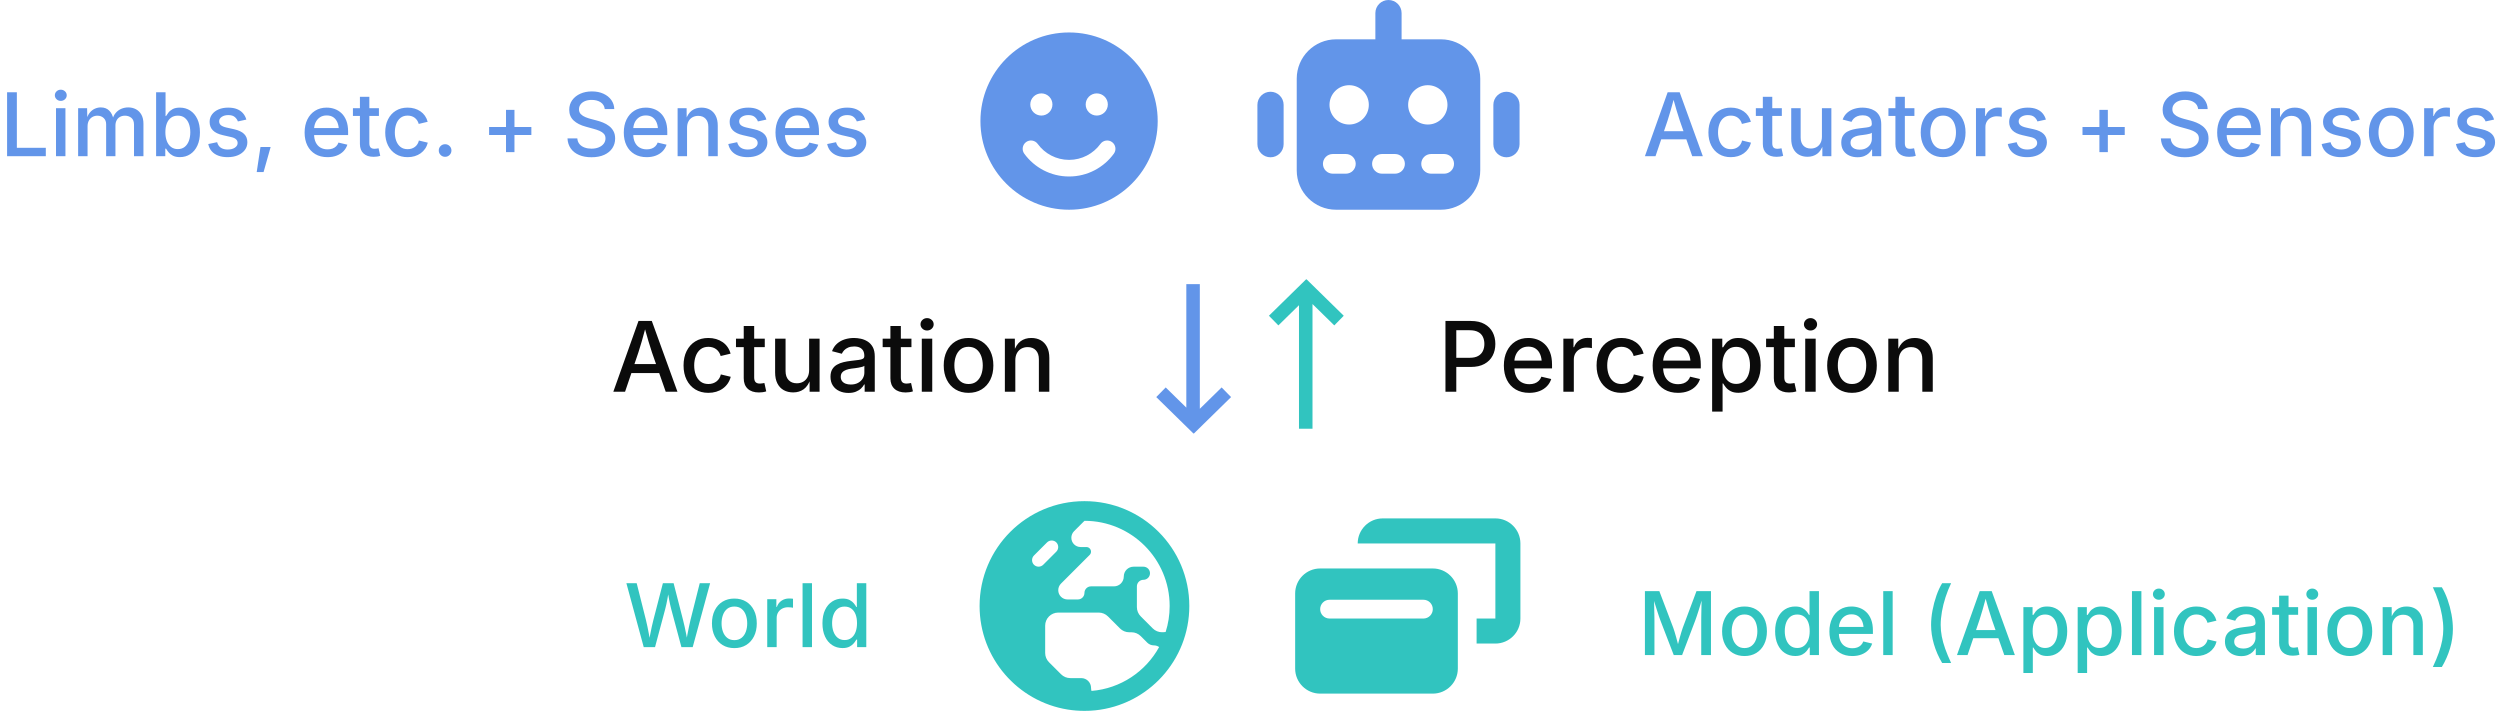 <?xml version="1.0" encoding="utf-8"?>
<svg xmlns="http://www.w3.org/2000/svg" viewBox="0 0 370 105.5" xmlns:bx="https://boxy-svg.com">
  <defs>
    <bx:export>
      <bx:file format="png" path="web-agent.png" dpi="384" width="900" height="309"/>
    </bx:export>
  </defs>
  <g transform="matrix(1, 0, 0, 1, 26.427, 6.634)">
    <g transform="matrix(1, 0, 0, 1, -24.908, 8.142)">
      <path d="M 205.917 -12.836 C 205.917 -13.91 205.05 -14.776 203.977 -14.776 C 202.903 -14.776 202.036 -13.91 202.036 -12.836 L 202.036 -8.956 L 196.216 -8.956 C 193.003 -8.956 190.397 -6.349 190.397 -3.136 L 190.397 10.443 C 190.397 13.655 193.003 16.263 196.216 16.263 L 211.736 16.263 C 214.949 16.263 217.558 13.655 217.558 10.443 L 217.558 -3.136 C 217.558 -6.349 214.949 -8.956 211.736 -8.956 L 205.917 -8.956 L 205.917 -12.836 Z M 194.277 9.472 C 194.277 8.668 194.925 8.018 195.732 8.018 L 197.672 8.018 C 198.477 8.018 199.127 8.668 199.127 9.472 C 199.127 10.279 198.477 10.929 197.672 10.929 L 195.732 10.929 C 194.925 10.929 194.277 10.279 194.277 9.472 Z M 201.551 9.472 C 201.551 8.668 202.201 8.018 203.007 8.018 L 204.947 8.018 C 205.753 8.018 206.403 8.668 206.403 9.472 C 206.403 10.279 205.753 10.929 204.947 10.929 L 203.007 10.929 C 202.201 10.929 201.551 10.279 201.551 9.472 Z M 208.827 9.472 C 208.827 8.668 209.475 8.018 210.284 8.018 L 212.223 8.018 C 213.028 8.018 213.677 8.668 213.677 9.472 C 213.677 10.279 213.028 10.929 212.223 10.929 L 210.284 10.929 C 209.475 10.929 208.827 10.279 208.827 9.472 Z M 198.157 -2.167 C 199.763 -2.167 201.067 -0.864 201.067 0.744 C 201.067 2.35 199.763 3.653 198.157 3.653 C 196.55 3.653 195.247 2.35 195.247 0.744 C 195.247 -0.864 196.55 -2.167 198.157 -2.167 Z M 206.886 0.744 C 206.886 -0.864 208.191 -2.167 209.797 -2.167 C 211.404 -2.167 212.707 -0.864 212.707 0.744 C 212.707 2.35 211.404 3.653 209.797 3.653 C 208.191 3.653 206.886 2.35 206.886 0.744 Z M 188.457 0.744 C 188.457 -0.329 187.589 -1.197 186.517 -1.197 C 185.443 -1.197 184.577 -0.329 184.577 0.744 L 184.577 6.563 C 184.577 7.636 185.443 8.502 186.517 8.502 C 187.589 8.502 188.457 7.636 188.457 6.563 L 188.457 0.744 Z M 221.438 -1.197 C 220.365 -1.197 219.498 -0.329 219.498 0.744 L 219.498 6.563 C 219.498 7.636 220.365 8.502 221.438 8.502 C 222.509 8.502 223.377 7.636 223.377 6.563 L 223.377 0.744 C 223.377 -0.329 222.509 -1.197 221.438 -1.197 Z" style="stroke-width: 0.85; fill: rgb(98, 149, 233);"/>
      <path d="M 156.703 16.263 C 163.948 16.263 169.821 10.392 169.821 3.146 C 169.821 -4.101 163.948 -9.972 156.703 -9.972 C 149.457 -9.972 143.585 -4.101 143.585 3.146 C 143.585 10.392 149.457 16.263 156.703 16.263 Z M 152.061 6.522 C 153.105 7.956 154.796 8.886 156.703 8.886 C 158.609 8.886 160.299 7.956 161.345 6.522 C 161.745 5.975 162.513 5.851 163.063 6.251 C 163.611 6.651 163.733 7.419 163.332 7.969 C 161.842 10.013 159.429 11.345 156.703 11.345 C 153.976 11.345 151.563 10.013 150.071 7.969 C 149.672 7.419 149.796 6.651 150.342 6.251 C 150.891 5.851 151.66 5.975 152.061 6.522 Z M 150.963 0.686 C 150.963 -0.221 151.696 -0.953 152.604 -0.953 C 153.51 -0.953 154.243 -0.221 154.243 0.686 C 154.243 1.593 153.51 2.327 152.604 2.327 C 151.696 2.327 150.963 1.593 150.963 0.686 Z M 160.803 -0.953 C 161.709 -0.953 162.441 -0.221 162.441 0.686 C 162.441 1.593 161.709 2.327 160.803 2.327 C 159.895 2.327 159.162 1.593 159.162 0.686 C 159.162 -0.221 159.895 -0.953 160.803 -0.953 Z" style="stroke-width: 0.85; fill: rgb(98, 149, 233);"/>
    </g>
    <g transform="matrix(1, 0, 0, 1, -20.401, 7.998)">
      <path d="M 215.29 65.796 L 194.915 65.796 C 194.915 63.753 196.576 62.091 198.619 62.091 L 215.29 62.091 C 217.334 62.091 218.994 63.753 218.994 65.796 L 218.994 76.911 C 218.994 78.954 217.334 80.615 215.29 80.615 L 212.511 80.615 L 212.511 76.911 L 215.29 76.911 L 215.29 65.796 Z M 185.656 73.206 C 185.656 71.164 187.315 69.502 189.358 69.502 L 206.028 69.502 C 208.072 69.502 209.734 71.164 209.734 73.206 L 209.734 84.319 C 209.734 86.361 208.072 88.024 206.028 88.024 L 189.358 88.024 C 187.315 88.024 185.656 86.361 185.656 84.319 L 185.656 73.206 Z M 189.358 75.522 C 189.358 76.291 189.977 76.911 190.748 76.911 L 204.64 76.911 C 205.41 76.911 206.028 76.291 206.028 75.522 C 206.028 74.751 205.41 74.131 204.64 74.131 L 190.748 74.131 C 189.977 74.131 189.358 74.751 189.358 75.522 Z" style="stroke-width: 0.85; fill: rgb(49, 196, 191);"/>
      <path d="M 154.485 62.449 C 161.445 62.455 167.083 68.098 167.083 75.058 C 167.083 76.399 166.878 77.687 166.489 78.903 C 166.367 78.924 166.242 78.938 166.113 78.938 L 165.949 78.938 C 165.435 78.938 164.943 78.733 164.578 78.369 L 162.804 76.592 C 162.438 76.229 162.233 75.738 162.233 75.22 L 162.233 72.149 C 162.233 71.614 162.67 71.179 163.202 71.179 C 163.735 71.179 164.174 70.743 164.174 70.207 C 164.174 69.675 163.735 69.238 163.202 69.238 L 161.749 69.238 C 160.941 69.238 160.293 69.887 160.293 70.693 C 160.293 71.499 159.645 72.149 158.837 72.149 L 155.444 72.149 C 154.91 72.149 154.472 72.584 154.472 73.119 C 154.472 73.652 154.039 74.087 153.504 74.087 L 151.965 74.087 C 151.208 74.087 150.595 73.474 150.595 72.719 C 150.595 72.354 150.739 72.002 150.993 71.748 L 155.243 67.497 C 155.371 67.372 155.444 67.196 155.444 67.014 C 155.444 66.638 155.136 66.329 154.758 66.329 L 153.903 66.329 C 153.147 66.329 152.533 65.716 152.533 64.959 C 152.533 64.595 152.68 64.242 152.934 63.988 L 154.334 62.589 C 154.382 62.539 154.431 62.496 154.485 62.455 L 154.485 62.449 Z M 165.53 81.126 C 163.544 84.741 159.84 87.274 155.514 87.625 C 155.473 87.486 155.45 87.334 155.45 87.18 C 155.45 86.376 154.8 85.727 153.995 85.727 L 152.376 85.727 C 151.861 85.727 151.368 85.522 151.007 85.157 L 149.229 83.381 C 148.866 83.017 148.659 82.526 148.659 82.012 L 148.659 77.967 C 148.659 76.894 149.527 76.029 150.6 76.029 L 156.582 76.029 C 157.098 76.029 157.59 76.235 157.954 76.599 L 159.729 78.374 C 160.093 78.739 160.583 78.944 161.099 78.944 L 161.432 78.944 C 161.948 78.944 162.438 79.15 162.804 79.514 L 163.773 80.484 C 164.028 80.738 164.379 80.884 164.743 80.884 C 165.034 80.884 165.306 80.976 165.53 81.131 L 165.53 81.126 Z M 154.472 90.577 L 156.063 90.498 C 155.54 90.553 155.013 90.577 154.472 90.577 Z M 156.063 90.498 C 163.888 89.705 169.993 83.096 169.993 75.058 C 169.993 66.486 163.047 59.538 154.472 59.538 C 145.901 59.538 138.954 66.486 138.954 75.058 C 138.954 82.788 144.605 89.2 152.006 90.382 C 152.808 90.511 153.631 90.577 154.472 90.577 L 156.063 90.498 Z M 150.308 67.014 L 148.37 68.953 C 147.994 69.33 147.375 69.33 147 68.953 C 146.625 68.576 146.625 67.96 147 67.582 L 148.939 65.642 C 149.315 65.269 149.933 65.269 150.308 65.642 C 150.683 66.019 150.683 66.638 150.308 67.014 Z" style="stroke-width: 0.85; fill: rgb(49, 196, 191);"/>
    </g>
    <g transform="matrix(1, 0, 0, 1, -1.699, -2.14)">
      <g transform="matrix(1, 0, 0, 1, 4.166, -0.078)">
        <path d="M 152.606 53.638 L 147.098 59.035 M 142.931 53.638 L 148.439 59.035 M 147.681 37.632 L 147.681 57.752" style="stroke-width: 2; fill: none; stroke: rgb(98, 149, 233);"/>
        <path d="M 169.281 43.029 L 163.773 37.632 M 159.606 43.029 L 165.114 37.632 M 164.356 59.035 L 164.356 38.915" style="stroke-width: 2; stroke: rgb(49, 196, 191); fill: none;"/>
      </g>
    </g>
    <g transform="matrix(1, 0, 0, 1, 2.022, 0)">
      <path d="M 62.322 51.345 L 66.049 40.868 L 68.018 40.868 L 71.815 51.345 L 70.078 51.345 L 68.039 45.516 C 67.88 45.043 67.705 44.485 67.515 43.843 C 67.325 43.2 67.106 42.429 66.858 41.529 L 67.181 41.529 C 66.942 42.438 66.727 43.218 66.538 43.867 C 66.348 44.516 66.18 45.066 66.035 45.516 L 64.059 51.345 L 62.322 51.345 Z M 64.34 48.582 L 64.34 47.246 L 69.79 47.246 L 69.79 48.582 L 64.34 48.582 Z M 76.386 51.507 C 75.646 51.507 75.002 51.338 74.453 51 C 73.904 50.663 73.478 50.189 73.173 49.58 C 72.868 48.971 72.716 48.263 72.716 47.457 C 72.716 46.641 72.868 45.927 73.173 45.316 C 73.478 44.704 73.904 44.229 74.453 43.892 C 75.002 43.555 75.646 43.386 76.386 43.386 C 76.794 43.386 77.176 43.439 77.533 43.544 C 77.889 43.649 78.211 43.802 78.499 44.001 C 78.788 44.2 79.032 44.444 79.231 44.732 C 79.43 45.021 79.578 45.345 79.677 45.706 L 78.208 46.057 C 78.156 45.856 78.076 45.672 77.968 45.506 C 77.861 45.339 77.731 45.195 77.578 45.073 C 77.426 44.951 77.25 44.857 77.051 44.792 C 76.852 44.726 76.632 44.693 76.393 44.693 C 75.92 44.693 75.527 44.819 75.216 45.07 C 74.904 45.321 74.672 45.655 74.52 46.072 C 74.367 46.489 74.291 46.95 74.291 47.457 C 74.291 47.958 74.367 48.416 74.52 48.831 C 74.672 49.246 74.904 49.578 75.216 49.826 C 75.527 50.075 75.92 50.199 76.393 50.199 C 76.637 50.199 76.86 50.165 77.061 50.097 C 77.263 50.029 77.444 49.933 77.603 49.809 C 77.762 49.684 77.896 49.534 78.004 49.359 C 78.111 49.183 78.189 48.99 78.236 48.779 L 79.698 49.13 C 79.605 49.501 79.457 49.832 79.255 50.125 C 79.054 50.418 78.809 50.668 78.52 50.874 C 78.232 51.08 77.908 51.237 77.547 51.345 C 77.186 51.453 76.799 51.507 76.386 51.507 Z M 84.737 43.484 L 84.737 44.743 L 80.476 44.743 L 80.476 43.484 L 84.737 43.484 Z M 81.623 41.614 L 83.169 41.614 L 83.169 49.222 C 83.169 49.536 83.236 49.767 83.37 49.914 C 83.503 50.062 83.722 50.136 84.027 50.136 C 84.107 50.136 84.213 50.126 84.344 50.107 C 84.475 50.088 84.587 50.07 84.681 50.051 L 84.955 51.289 C 84.791 51.345 84.615 51.386 84.428 51.412 C 84.241 51.437 84.056 51.45 83.873 51.45 C 83.16 51.45 82.607 51.266 82.213 50.899 C 81.82 50.531 81.623 50.014 81.623 49.348 L 81.623 41.614 Z M 88.947 51.443 C 88.412 51.443 87.944 51.331 87.541 51.106 C 87.138 50.881 86.825 50.548 86.602 50.107 C 86.379 49.667 86.268 49.123 86.268 48.476 L 86.268 43.484 L 87.815 43.484 L 87.815 48.286 C 87.815 48.853 87.964 49.296 88.261 49.615 C 88.559 49.934 88.963 50.093 89.474 50.093 C 89.826 50.093 90.139 50.017 90.413 49.865 C 90.687 49.712 90.904 49.49 91.063 49.197 C 91.222 48.904 91.302 48.551 91.302 48.139 L 91.302 43.484 L 92.849 43.484 L 92.849 51.345 L 91.373 51.345 L 91.366 49.418 L 91.513 49.418 C 91.284 50.131 90.949 50.646 90.508 50.965 C 90.067 51.284 89.547 51.443 88.947 51.443 Z M 97.122 51.521 C 96.625 51.521 96.175 51.428 95.772 51.243 C 95.369 51.058 95.05 50.787 94.816 50.431 C 94.581 50.075 94.464 49.639 94.464 49.123 C 94.464 48.678 94.55 48.312 94.721 48.026 C 94.892 47.74 95.124 47.513 95.417 47.344 C 95.71 47.175 96.035 47.049 96.394 46.965 C 96.753 46.88 97.117 46.817 97.488 46.775 C 97.952 46.718 98.329 46.673 98.62 46.638 C 98.911 46.603 99.125 46.544 99.263 46.462 C 99.401 46.38 99.47 46.248 99.47 46.065 L 99.47 46.022 C 99.47 45.727 99.414 45.478 99.302 45.277 C 99.189 45.076 99.022 44.92 98.799 44.809 C 98.576 44.699 98.299 44.644 97.966 44.644 C 97.623 44.644 97.329 44.697 97.083 44.802 C 96.837 44.908 96.638 45.043 96.486 45.207 C 96.333 45.371 96.22 45.542 96.145 45.72 L 94.689 45.34 C 94.867 44.871 95.123 44.494 95.456 44.208 C 95.789 43.922 96.171 43.713 96.602 43.582 C 97.033 43.451 97.478 43.386 97.938 43.386 C 98.257 43.386 98.594 43.423 98.95 43.498 C 99.306 43.573 99.641 43.709 99.956 43.906 C 100.27 44.103 100.525 44.379 100.722 44.736 C 100.919 45.092 101.017 45.556 101.017 46.128 L 101.017 51.345 L 99.52 51.345 L 99.52 50.269 L 99.442 50.269 C 99.339 50.471 99.187 50.668 98.985 50.86 C 98.784 51.052 98.529 51.21 98.222 51.334 C 97.915 51.459 97.549 51.521 97.122 51.521 Z M 97.466 50.276 C 97.888 50.276 98.249 50.194 98.549 50.03 C 98.849 49.866 99.079 49.648 99.238 49.376 C 99.397 49.104 99.477 48.816 99.477 48.511 L 99.477 47.506 C 99.421 47.562 99.314 47.612 99.157 47.657 C 99 47.702 98.821 47.742 98.62 47.777 C 98.418 47.812 98.223 47.841 98.036 47.865 C 97.849 47.888 97.694 47.907 97.572 47.921 C 97.281 47.958 97.015 48.022 96.774 48.111 C 96.533 48.2 96.34 48.326 96.197 48.49 C 96.054 48.654 95.983 48.872 95.983 49.144 C 95.983 49.393 96.047 49.601 96.176 49.77 C 96.305 49.939 96.48 50.065 96.7 50.15 C 96.921 50.234 97.176 50.276 97.466 50.276 Z M 106.445 43.484 L 106.445 44.743 L 102.184 44.743 L 102.184 43.484 L 106.445 43.484 Z M 103.33 41.614 L 104.877 41.614 L 104.877 49.222 C 104.877 49.536 104.944 49.767 105.077 49.914 C 105.211 50.062 105.43 50.136 105.735 50.136 C 105.814 50.136 105.92 50.126 106.051 50.107 C 106.182 50.088 106.295 50.07 106.389 50.051 L 106.663 51.289 C 106.499 51.345 106.323 51.386 106.136 51.412 C 105.948 51.437 105.763 51.45 105.58 51.45 C 104.867 51.45 104.314 51.266 103.921 50.899 C 103.527 50.531 103.33 50.014 103.33 49.348 L 103.33 41.614 Z M 107.976 51.345 L 107.976 43.484 L 109.523 43.484 L 109.523 51.345 L 107.976 51.345 Z M 108.756 42.282 C 108.489 42.282 108.26 42.192 108.071 42.012 C 107.881 41.833 107.786 41.617 107.786 41.366 C 107.786 41.109 107.881 40.892 108.071 40.714 C 108.26 40.536 108.489 40.447 108.756 40.447 C 109.025 40.447 109.256 40.536 109.447 40.714 C 109.638 40.892 109.734 41.11 109.734 41.368 C 109.734 41.621 109.638 41.836 109.447 42.015 C 109.256 42.193 109.025 42.282 108.756 42.282 Z M 114.892 51.507 C 114.156 51.507 113.513 51.338 112.962 51 C 112.411 50.663 111.983 50.189 111.678 49.58 C 111.373 48.971 111.221 48.263 111.221 47.457 C 111.221 46.641 111.373 45.927 111.678 45.316 C 111.983 44.704 112.411 44.229 112.962 43.892 C 113.513 43.555 114.156 43.386 114.892 43.386 C 115.633 43.386 116.278 43.555 116.829 43.892 C 117.38 44.229 117.807 44.704 118.112 45.316 C 118.417 45.927 118.569 46.641 118.569 47.457 C 118.569 48.263 118.417 48.971 118.112 49.58 C 117.807 50.189 117.38 50.663 116.829 51 C 116.278 51.338 115.633 51.507 114.892 51.507 Z M 114.892 50.199 C 115.37 50.199 115.765 50.074 116.076 49.823 C 116.388 49.572 116.62 49.239 116.773 48.824 C 116.925 48.409 117.001 47.954 117.001 47.457 C 117.001 46.955 116.925 46.494 116.773 46.075 C 116.62 45.656 116.388 45.321 116.076 45.07 C 115.765 44.819 115.37 44.693 114.892 44.693 C 114.419 44.693 114.027 44.819 113.718 45.07 C 113.408 45.321 113.177 45.655 113.025 46.072 C 112.872 46.489 112.796 46.95 112.796 47.457 C 112.796 47.954 112.872 48.409 113.025 48.824 C 113.177 49.239 113.408 49.572 113.718 49.823 C 114.027 50.074 114.419 50.199 114.892 50.199 Z M 121.818 46.69 L 121.818 51.345 L 120.271 51.345 L 120.271 43.484 L 121.747 43.484 L 121.761 45.411 L 121.6 45.411 C 121.829 44.708 122.162 44.194 122.598 43.871 C 123.034 43.548 123.561 43.386 124.18 43.386 C 124.715 43.386 125.181 43.498 125.579 43.723 C 125.978 43.948 126.289 44.28 126.514 44.718 C 126.739 45.156 126.852 45.701 126.852 46.353 L 126.852 51.345 L 125.305 51.345 L 125.305 46.543 C 125.305 45.976 125.157 45.533 124.862 45.214 C 124.567 44.895 124.161 44.736 123.646 44.736 C 123.299 44.736 122.987 44.812 122.711 44.964 C 122.434 45.117 122.216 45.338 122.057 45.629 C 121.898 45.92 121.818 46.273 121.818 46.69 Z" style="fill: rgb(11, 11, 11); stroke-width: 2px; text-wrap-mode: nowrap;"/>
      <path d="M 185.479 51.345 L 185.479 40.868 L 189.234 40.868 C 190.04 40.868 190.713 41.018 191.252 41.318 C 191.791 41.618 192.194 42.024 192.461 42.535 C 192.728 43.046 192.862 43.625 192.862 44.272 C 192.862 44.919 192.727 45.499 192.458 46.012 C 192.188 46.525 191.784 46.931 191.245 47.228 C 190.706 47.526 190.031 47.675 189.22 47.675 L 186.653 47.675 L 186.653 46.318 L 189.065 46.318 C 189.581 46.318 189.998 46.229 190.317 46.05 C 190.636 45.872 190.869 45.628 191.016 45.319 C 191.164 45.01 191.238 44.661 191.238 44.272 C 191.238 43.878 191.164 43.527 191.016 43.22 C 190.869 42.913 190.634 42.673 190.313 42.5 C 189.992 42.327 189.572 42.24 189.051 42.24 L 187.082 42.24 L 187.082 51.345 L 185.479 51.345 Z M 197.877 51.507 C 197.103 51.507 196.435 51.34 195.873 51.007 C 195.31 50.674 194.878 50.206 194.575 49.601 C 194.273 48.996 194.122 48.286 194.122 47.471 C 194.122 46.664 194.271 45.954 194.568 45.34 C 194.866 44.726 195.287 44.247 195.83 43.902 C 196.374 43.558 197.012 43.386 197.743 43.386 C 198.193 43.386 198.627 43.46 199.044 43.607 C 199.461 43.755 199.836 43.986 200.169 44.3 C 200.502 44.614 200.765 45.021 200.96 45.52 C 201.155 46.019 201.252 46.624 201.252 47.337 L 201.252 47.886 L 194.987 47.886 L 194.987 46.732 L 200.457 46.732 L 199.733 47.112 C 199.733 46.629 199.658 46.204 199.508 45.836 C 199.358 45.468 199.136 45.181 198.843 44.975 C 198.55 44.768 198.184 44.665 197.743 44.665 C 197.307 44.665 196.934 44.771 196.625 44.982 C 196.316 45.193 196.08 45.47 195.918 45.815 C 195.757 46.16 195.676 46.536 195.676 46.943 L 195.676 47.731 C 195.676 48.27 195.768 48.726 195.953 49.099 C 196.138 49.471 196.397 49.752 196.73 49.942 C 197.063 50.132 197.45 50.227 197.891 50.227 C 198.182 50.227 198.444 50.186 198.678 50.104 C 198.913 50.022 199.115 49.898 199.286 49.731 C 199.457 49.565 199.588 49.36 199.677 49.116 L 201.132 49.461 C 201.005 49.864 200.793 50.22 200.496 50.529 C 200.198 50.838 199.828 51.079 199.385 51.25 C 198.942 51.421 198.439 51.507 197.877 51.507 Z M 202.929 51.345 L 202.929 43.484 L 204.427 43.484 L 204.427 44.75 L 204.511 44.75 C 204.656 44.319 204.91 43.981 205.271 43.737 C 205.632 43.494 206.042 43.372 206.501 43.372 C 206.6 43.372 206.712 43.375 206.839 43.382 C 206.965 43.389 207.07 43.4 207.155 43.414 L 207.155 44.89 C 207.099 44.871 206.991 44.853 206.831 44.834 C 206.672 44.815 206.51 44.806 206.346 44.806 C 205.99 44.806 205.669 44.881 205.383 45.031 C 205.097 45.181 204.874 45.388 204.715 45.653 C 204.556 45.918 204.476 46.224 204.476 46.571 L 204.476 51.345 L 202.929 51.345 Z M 211.514 51.507 C 210.774 51.507 210.13 51.338 209.581 51 C 209.032 50.663 208.606 50.189 208.301 49.58 C 207.996 48.971 207.844 48.263 207.844 47.457 C 207.844 46.641 207.996 45.927 208.301 45.316 C 208.606 44.704 209.032 44.229 209.581 43.892 C 210.13 43.555 210.774 43.386 211.514 43.386 C 211.922 43.386 212.304 43.439 212.661 43.544 C 213.017 43.649 213.339 43.802 213.627 44.001 C 213.916 44.2 214.16 44.444 214.359 44.732 C 214.558 45.021 214.706 45.345 214.805 45.706 L 213.336 46.057 C 213.284 45.856 213.204 45.672 213.097 45.506 C 212.989 45.339 212.859 45.195 212.706 45.073 C 212.554 44.951 212.378 44.857 212.179 44.792 C 211.98 44.726 211.761 44.693 211.522 44.693 C 211.048 44.693 210.655 44.819 210.344 45.07 C 210.032 45.321 209.8 45.655 209.648 46.072 C 209.495 46.489 209.419 46.95 209.419 47.457 C 209.419 47.958 209.495 48.416 209.648 48.831 C 209.8 49.246 210.032 49.578 210.344 49.826 C 210.655 50.075 211.048 50.199 211.522 50.199 C 211.765 50.199 211.988 50.165 212.189 50.097 C 212.391 50.029 212.572 49.933 212.731 49.809 C 212.89 49.684 213.024 49.534 213.132 49.359 C 213.239 49.183 213.317 48.99 213.364 48.779 L 214.826 49.13 C 214.733 49.501 214.585 49.832 214.383 50.125 C 214.182 50.418 213.937 50.668 213.648 50.874 C 213.36 51.08 213.036 51.237 212.675 51.345 C 212.314 51.453 211.927 51.507 211.514 51.507 Z M 219.894 51.507 C 219.12 51.507 218.452 51.34 217.89 51.007 C 217.327 50.674 216.895 50.206 216.592 49.601 C 216.29 48.996 216.139 48.286 216.139 47.471 C 216.139 46.664 216.288 45.954 216.585 45.34 C 216.883 44.726 217.304 44.247 217.847 43.902 C 218.391 43.558 219.029 43.386 219.76 43.386 C 220.21 43.386 220.644 43.46 221.061 43.607 C 221.478 43.755 221.853 43.986 222.186 44.3 C 222.519 44.614 222.782 45.021 222.977 45.52 C 223.172 46.019 223.269 46.624 223.269 47.337 L 223.269 47.886 L 217.004 47.886 L 217.004 46.732 L 222.474 46.732 L 221.75 47.112 C 221.75 46.629 221.675 46.204 221.525 45.836 C 221.375 45.468 221.153 45.181 220.86 44.975 C 220.567 44.768 220.201 44.665 219.76 44.665 C 219.324 44.665 218.951 44.771 218.642 44.982 C 218.333 45.193 218.097 45.47 217.935 45.815 C 217.774 46.16 217.693 46.536 217.693 46.943 L 217.693 47.731 C 217.693 48.27 217.785 48.726 217.97 49.099 C 218.155 49.471 218.414 49.752 218.747 49.942 C 219.08 50.132 219.467 50.227 219.908 50.227 C 220.199 50.227 220.461 50.186 220.695 50.104 C 220.93 50.022 221.132 49.898 221.303 49.731 C 221.474 49.565 221.605 49.36 221.694 49.116 L 223.149 49.461 C 223.022 49.864 222.81 50.22 222.513 50.529 C 222.215 50.838 221.845 51.079 221.402 51.25 C 220.959 51.421 220.456 51.507 219.894 51.507 Z M 224.946 54.284 L 224.946 43.484 L 226.451 43.484 L 226.451 44.764 L 226.577 44.764 C 226.671 44.6 226.801 44.41 226.968 44.194 C 227.134 43.979 227.366 43.79 227.664 43.628 C 227.961 43.467 228.356 43.386 228.848 43.386 C 229.477 43.386 230.038 43.545 230.532 43.864 C 231.027 44.183 231.417 44.644 231.703 45.249 C 231.989 45.854 232.132 46.583 232.132 47.436 C 232.132 48.279 231.991 49.005 231.71 49.612 C 231.429 50.219 231.041 50.685 230.547 51.011 C 230.052 51.337 229.486 51.5 228.848 51.5 C 228.375 51.5 227.987 51.419 227.685 51.257 C 227.382 51.096 227.146 50.907 226.975 50.691 C 226.804 50.476 226.671 50.284 226.577 50.115 L 226.493 50.115 L 226.493 54.284 L 224.946 54.284 Z M 228.504 50.185 C 228.954 50.185 229.331 50.063 229.636 49.819 C 229.941 49.576 230.169 49.245 230.322 48.828 C 230.474 48.411 230.55 47.942 230.55 47.422 C 230.55 46.906 230.474 46.443 230.322 46.033 C 230.169 45.623 229.942 45.298 229.64 45.059 C 229.337 44.82 228.959 44.7 228.504 44.7 C 228.063 44.7 227.691 44.814 227.386 45.041 C 227.081 45.268 226.852 45.585 226.697 45.991 C 226.542 46.396 226.465 46.873 226.465 47.422 C 226.465 47.965 226.543 48.444 226.7 48.859 C 226.857 49.274 227.088 49.599 227.393 49.833 C 227.698 50.068 228.068 50.185 228.504 50.185 Z M 237.193 43.484 L 237.193 44.743 L 232.932 44.743 L 232.932 43.484 L 237.193 43.484 Z M 234.078 41.614 L 235.625 41.614 L 235.625 49.222 C 235.625 49.536 235.692 49.767 235.825 49.914 C 235.959 50.062 236.178 50.136 236.483 50.136 C 236.562 50.136 236.668 50.126 236.799 50.107 C 236.93 50.088 237.043 50.07 237.137 50.051 L 237.411 51.289 C 237.247 51.345 237.071 51.386 236.884 51.412 C 236.696 51.437 236.511 51.45 236.328 51.45 C 235.615 51.45 235.062 51.266 234.669 50.899 C 234.275 50.531 234.078 50.014 234.078 49.348 L 234.078 41.614 Z M 238.724 51.345 L 238.724 43.484 L 240.271 43.484 L 240.271 51.345 L 238.724 51.345 Z M 239.504 42.282 C 239.237 42.282 239.008 42.192 238.819 42.012 C 238.629 41.833 238.534 41.617 238.534 41.366 C 238.534 41.109 238.629 40.892 238.819 40.714 C 239.008 40.536 239.237 40.447 239.504 40.447 C 239.773 40.447 240.003 40.536 240.194 40.714 C 240.385 40.892 240.481 41.11 240.481 41.368 C 240.481 41.621 240.385 41.836 240.194 42.015 C 240.003 42.193 239.773 42.282 239.504 42.282 Z M 245.643 51.507 C 244.907 51.507 244.264 51.338 243.713 51 C 243.162 50.663 242.734 50.189 242.429 49.58 C 242.124 48.971 241.972 48.263 241.972 47.457 C 241.972 46.641 242.124 45.927 242.429 45.316 C 242.734 44.704 243.162 44.229 243.713 43.892 C 244.264 43.555 244.907 43.386 245.643 43.386 C 246.384 43.386 247.029 43.555 247.58 43.892 C 248.131 44.229 248.558 44.704 248.863 45.316 C 249.168 45.927 249.32 46.641 249.32 47.457 C 249.32 48.263 249.168 48.971 248.863 49.58 C 248.558 50.189 248.131 50.663 247.58 51 C 247.029 51.338 246.384 51.507 245.643 51.507 Z M 245.643 50.199 C 246.121 50.199 246.516 50.074 246.827 49.823 C 247.139 49.572 247.371 49.239 247.524 48.824 C 247.676 48.409 247.752 47.954 247.752 47.457 C 247.752 46.955 247.676 46.494 247.524 46.075 C 247.371 45.656 247.139 45.321 246.827 45.07 C 246.516 44.819 246.121 44.693 245.643 44.693 C 245.17 44.693 244.778 44.819 244.468 45.07 C 244.159 45.321 243.928 45.655 243.776 46.072 C 243.623 46.489 243.547 46.95 243.547 47.457 C 243.547 47.954 243.623 48.409 243.776 48.824 C 243.928 49.239 244.159 49.572 244.468 49.823 C 244.778 50.074 245.17 50.199 245.643 50.199 Z M 252.565 46.69 L 252.565 51.345 L 251.019 51.345 L 251.019 43.484 L 252.495 43.484 L 252.509 45.411 L 252.348 45.411 C 252.577 44.708 252.91 44.194 253.346 43.871 C 253.782 43.548 254.309 43.386 254.928 43.386 C 255.463 43.386 255.929 43.498 256.327 43.723 C 256.726 43.948 257.037 44.28 257.262 44.718 C 257.487 45.156 257.6 45.701 257.6 46.353 L 257.6 51.345 L 256.053 51.345 L 256.053 46.543 C 256.053 45.976 255.905 45.533 255.61 45.214 C 255.315 44.895 254.909 44.736 254.394 44.736 C 254.047 44.736 253.735 44.812 253.458 44.964 C 253.182 45.117 252.964 45.338 252.805 45.629 C 252.645 45.92 252.565 46.273 252.565 46.69 Z" style="fill: rgb(11, 11, 11); stroke-width: 2px; text-wrap-mode: nowrap;"/>
    </g>
    <path d="M -25.379 16.48 L -25.379 7.022 L -23.932 7.022 L -23.932 15.236 L -19.647 15.236 L -19.647 16.48 Z M -18.138 16.48 L -18.138 9.383 L -16.742 9.383 L -16.742 16.48 Z M -17.434 8.298 Q -17.796 8.298 -18.053 8.055 Q -18.31 7.811 -18.31 7.471 Q -18.31 7.124 -18.053 6.882 Q -17.796 6.641 -17.434 6.641 Q -17.07 6.641 -16.811 6.882 Q -16.552 7.123 -16.552 7.473 Q -16.552 7.815 -16.811 8.057 Q -17.07 8.298 -17.434 8.298 Z M -14.864 16.48 L -14.864 9.383 L -13.537 9.383 L -13.499 11.027 L -13.607 11.027 Q -13.455 10.424 -13.138 10.037 Q -12.82 9.65 -12.395 9.456 Q -11.97 9.263 -11.506 9.263 Q -10.732 9.263 -10.256 9.742 Q -9.78 10.221 -9.615 11.078 L -9.792 11.078 Q -9.653 10.494 -9.31 10.088 Q -8.967 9.682 -8.482 9.472 Q -7.996 9.263 -7.444 9.263 Q -6.815 9.263 -6.304 9.536 Q -5.793 9.809 -5.495 10.348 Q -5.197 10.888 -5.197 11.694 L -5.197 16.48 L -6.593 16.48 L -6.593 11.834 Q -6.593 11.123 -6.99 10.805 Q -7.387 10.488 -7.926 10.488 Q -8.364 10.488 -8.682 10.672 Q -8.999 10.856 -9.17 11.183 Q -9.342 11.51 -9.342 11.935 L -9.342 16.48 L -10.719 16.48 L -10.719 11.745 Q -10.719 11.173 -11.084 10.831 Q -11.449 10.488 -12.014 10.488 Q -12.401 10.488 -12.734 10.669 Q -13.068 10.85 -13.268 11.202 Q -13.468 11.554 -13.468 12.068 L -13.468 16.48 Z M 0.2 16.62 Q -0.441 16.62 -0.85 16.401 Q -1.26 16.182 -1.491 15.89 Q -1.723 15.598 -1.85 15.369 L -1.964 15.369 L -1.964 16.48 L -3.323 16.48 L -3.323 7.022 L -1.926 7.022 L -1.926 10.539 L -1.85 10.539 Q -1.723 10.316 -1.498 10.024 Q -1.272 9.732 -0.869 9.513 Q -0.466 9.294 0.2 9.294 Q 1.051 9.294 1.721 9.726 Q 2.39 10.158 2.777 10.977 Q 3.165 11.795 3.165 12.951 Q 3.165 14.093 2.784 14.915 Q 2.403 15.737 1.733 16.178 Q 1.064 16.62 0.2 16.62 Z M -0.111 15.433 Q 0.499 15.433 0.911 15.103 Q 1.324 14.772 1.53 14.208 Q 1.736 13.643 1.736 12.938 Q 1.736 12.24 1.53 11.684 Q 1.324 11.129 0.914 10.805 Q 0.505 10.481 -0.111 10.481 Q -0.707 10.481 -1.12 10.789 Q -1.533 11.097 -1.742 11.646 Q -1.952 12.195 -1.952 12.938 Q -1.952 13.674 -1.739 14.236 Q -1.526 14.798 -1.114 15.115 Q -0.701 15.433 -0.111 15.433 Z M 7.257 16.626 Q 6.489 16.626 5.889 16.404 Q 5.289 16.182 4.905 15.747 Q 4.521 15.312 4.394 14.684 L 5.708 14.411 Q 5.854 14.963 6.254 15.23 Q 6.654 15.496 7.27 15.496 Q 7.943 15.496 8.343 15.214 Q 8.742 14.931 8.742 14.538 Q 8.742 14.195 8.498 13.973 Q 8.254 13.751 7.746 13.643 L 6.552 13.37 Q 5.562 13.147 5.08 12.659 Q 4.597 12.17 4.597 11.408 Q 4.597 10.773 4.953 10.297 Q 5.308 9.821 5.924 9.558 Q 6.54 9.294 7.346 9.294 Q 8.114 9.294 8.66 9.517 Q 9.206 9.739 9.545 10.139 Q 9.885 10.539 10.031 11.065 L 8.781 11.338 Q 8.647 10.964 8.317 10.681 Q 7.987 10.399 7.359 10.399 Q 6.781 10.399 6.394 10.659 Q 6.007 10.919 6.007 11.319 Q 6.007 11.675 6.264 11.894 Q 6.521 12.113 7.105 12.246 L 8.247 12.5 Q 9.231 12.722 9.707 13.198 Q 10.183 13.674 10.183 14.417 Q 10.183 15.064 9.812 15.563 Q 9.441 16.061 8.784 16.344 Q 8.127 16.626 7.257 16.626 Z M 11.565 18.835 L 12.123 15.122 L 13.628 15.122 L 12.58 18.835 Z M 22.045 16.626 Q 20.998 16.626 20.236 16.175 Q 19.474 15.725 19.065 14.906 Q 18.655 14.087 18.655 12.982 Q 18.655 11.891 19.058 11.059 Q 19.461 10.228 20.198 9.761 Q 20.934 9.294 21.924 9.294 Q 22.534 9.294 23.099 9.494 Q 23.664 9.694 24.114 10.12 Q 24.565 10.545 24.828 11.221 Q 25.092 11.897 25.092 12.862 L 25.092 13.357 L 19.436 13.357 L 19.436 12.316 L 24.375 12.316 L 23.721 12.659 Q 23.721 12.005 23.518 11.507 Q 23.314 11.008 22.918 10.729 Q 22.521 10.45 21.924 10.45 Q 21.334 10.45 20.915 10.735 Q 20.496 11.021 20.277 11.488 Q 20.058 11.954 20.058 12.506 L 20.058 13.217 Q 20.058 13.947 20.309 14.452 Q 20.56 14.957 21.01 15.214 Q 21.461 15.471 22.058 15.471 Q 22.451 15.471 22.769 15.36 Q 23.086 15.249 23.318 15.023 Q 23.549 14.798 23.67 14.468 L 24.984 14.779 Q 24.813 15.325 24.409 15.744 Q 24.006 16.163 23.406 16.394 Q 22.807 16.626 22.045 16.626 Z M 29.653 9.383 L 29.653 10.52 L 25.806 10.52 L 25.806 9.383 Z M 26.841 7.695 L 28.237 7.695 L 28.237 14.563 Q 28.237 14.988 28.418 15.188 Q 28.599 15.388 29.011 15.388 Q 29.119 15.388 29.297 15.363 Q 29.475 15.337 29.602 15.312 L 29.849 16.429 Q 29.627 16.505 29.373 16.54 Q 29.119 16.575 28.872 16.575 Q 27.907 16.575 27.374 16.077 Q 26.841 15.579 26.841 14.677 Z M 33.899 16.626 Q 32.896 16.626 32.154 16.169 Q 31.411 15.712 30.998 14.887 Q 30.586 14.062 30.586 12.97 Q 30.586 11.865 30.998 11.037 Q 31.411 10.209 32.154 9.751 Q 32.896 9.294 33.899 9.294 Q 34.451 9.294 34.934 9.437 Q 35.416 9.58 35.807 9.85 Q 36.197 10.12 36.467 10.51 Q 36.737 10.9 36.87 11.389 L 35.543 11.707 Q 35.473 11.434 35.327 11.208 Q 35.181 10.983 34.975 10.818 Q 34.769 10.653 34.499 10.564 Q 34.229 10.475 33.906 10.475 Q 33.264 10.475 32.842 10.815 Q 32.42 11.154 32.214 11.719 Q 32.008 12.284 32.008 12.97 Q 32.008 13.649 32.214 14.211 Q 32.42 14.772 32.842 15.109 Q 33.264 15.445 33.906 15.445 Q 34.236 15.445 34.509 15.353 Q 34.782 15.261 34.997 15.093 Q 35.213 14.925 35.359 14.687 Q 35.505 14.449 35.569 14.163 L 36.889 14.48 Q 36.762 14.982 36.489 15.379 Q 36.216 15.775 35.826 16.055 Q 35.435 16.334 34.947 16.48 Q 34.458 16.626 33.899 16.626 Z M 39.449 16.575 Q 39.058 16.575 38.785 16.302 Q 38.512 16.029 38.512 15.639 Q 38.512 15.249 38.785 14.979 Q 39.058 14.709 39.449 14.709 Q 39.839 14.709 40.112 14.979 Q 40.385 15.249 40.385 15.639 Q 40.385 16.029 40.112 16.302 Q 39.839 16.575 39.449 16.575 Z M 48.463 15.883 L 48.463 9.625 L 49.713 9.625 L 49.713 15.883 Z M 45.962 13.344 L 45.962 12.164 L 52.214 12.164 L 52.214 13.344 Z M 61.109 16.639 Q 60.049 16.639 59.268 16.302 Q 58.488 15.966 58.047 15.341 Q 57.605 14.715 57.561 13.852 L 59.015 13.852 Q 59.059 14.366 59.348 14.703 Q 59.637 15.039 60.1 15.204 Q 60.563 15.369 61.103 15.369 Q 61.706 15.369 62.173 15.182 Q 62.639 14.995 62.912 14.649 Q 63.185 14.303 63.185 13.846 Q 63.185 13.433 62.947 13.17 Q 62.709 12.906 62.306 12.732 Q 61.903 12.557 61.389 12.424 L 60.284 12.119 Q 59.122 11.808 58.472 11.199 Q 57.821 10.589 57.821 9.618 Q 57.821 8.799 58.262 8.187 Q 58.704 7.574 59.462 7.235 Q 60.221 6.895 61.173 6.895 Q 62.144 6.895 62.883 7.235 Q 63.623 7.574 64.045 8.165 Q 64.467 8.755 64.486 9.51 L 63.077 9.51 Q 63.007 8.863 62.477 8.507 Q 61.947 8.152 61.141 8.152 Q 60.57 8.152 60.148 8.33 Q 59.726 8.507 59.494 8.822 Q 59.262 9.136 59.262 9.536 Q 59.262 9.986 59.538 10.262 Q 59.814 10.539 60.211 10.7 Q 60.608 10.862 60.97 10.958 L 61.89 11.199 Q 62.341 11.313 62.82 11.507 Q 63.299 11.7 63.705 12.008 Q 64.112 12.316 64.362 12.77 Q 64.613 13.224 64.613 13.865 Q 64.613 14.665 64.201 15.293 Q 63.788 15.921 63.004 16.28 Q 62.22 16.639 61.109 16.639 Z M 69.283 16.626 Q 68.236 16.626 67.474 16.175 Q 66.712 15.725 66.303 14.906 Q 65.893 14.087 65.893 12.982 Q 65.893 11.891 66.296 11.059 Q 66.699 10.228 67.436 9.761 Q 68.172 9.294 69.162 9.294 Q 69.772 9.294 70.337 9.494 Q 70.902 9.694 71.352 10.12 Q 71.803 10.545 72.066 11.221 Q 72.33 11.897 72.33 12.862 L 72.33 13.357 L 66.674 13.357 L 66.674 12.316 L 71.612 12.316 L 70.959 12.659 Q 70.959 12.005 70.756 11.507 Q 70.552 11.008 70.156 10.729 Q 69.759 10.45 69.162 10.45 Q 68.572 10.45 68.153 10.735 Q 67.734 11.021 67.515 11.488 Q 67.296 11.954 67.296 12.506 L 67.296 13.217 Q 67.296 13.947 67.547 14.452 Q 67.798 14.957 68.248 15.214 Q 68.699 15.471 69.296 15.471 Q 69.689 15.471 70.007 15.36 Q 70.324 15.249 70.556 15.023 Q 70.787 14.798 70.908 14.468 L 72.222 14.779 Q 72.05 15.325 71.647 15.744 Q 71.244 16.163 70.644 16.394 Q 70.045 16.626 69.283 16.626 Z M 75.256 12.278 L 75.256 16.48 L 73.859 16.48 L 73.859 9.383 L 75.192 9.383 L 75.205 11.123 L 75.059 11.123 Q 75.37 10.17 75.96 9.732 Q 76.551 9.294 77.389 9.294 Q 78.112 9.294 78.652 9.599 Q 79.191 9.904 79.496 10.497 Q 79.801 11.091 79.801 11.973 L 79.801 16.48 L 78.404 16.48 L 78.404 12.145 Q 78.404 11.376 78.004 10.945 Q 77.605 10.513 76.906 10.513 Q 76.437 10.513 76.062 10.719 Q 75.688 10.926 75.472 11.319 Q 75.256 11.713 75.256 12.278 Z M 84.222 16.626 Q 83.454 16.626 82.854 16.404 Q 82.254 16.182 81.87 15.747 Q 81.486 15.312 81.359 14.684 L 82.673 14.411 Q 82.819 14.963 83.219 15.23 Q 83.619 15.496 84.234 15.496 Q 84.907 15.496 85.307 15.214 Q 85.707 14.931 85.707 14.538 Q 85.707 14.195 85.463 13.973 Q 85.218 13.751 84.71 13.643 L 83.517 13.37 Q 82.527 13.147 82.044 12.659 Q 81.562 12.17 81.562 11.408 Q 81.562 10.773 81.917 10.297 Q 82.273 9.821 82.889 9.558 Q 83.504 9.294 84.311 9.294 Q 85.079 9.294 85.624 9.517 Q 86.17 9.739 86.51 10.139 Q 86.85 10.539 86.996 11.065 L 85.745 11.338 Q 85.612 10.964 85.282 10.681 Q 84.952 10.399 84.323 10.399 Q 83.746 10.399 83.358 10.659 Q 82.971 10.919 82.971 11.319 Q 82.971 11.675 83.228 11.894 Q 83.485 12.113 84.069 12.246 L 85.212 12.5 Q 86.196 12.722 86.672 13.198 Q 87.148 13.674 87.148 14.417 Q 87.148 15.064 86.777 15.563 Q 86.405 16.061 85.748 16.344 Q 85.091 16.626 84.222 16.626 Z M 91.735 16.626 Q 90.687 16.626 89.926 16.175 Q 89.164 15.725 88.755 14.906 Q 88.345 14.087 88.345 12.982 Q 88.345 11.891 88.748 11.059 Q 89.151 10.228 89.888 9.761 Q 90.624 9.294 91.614 9.294 Q 92.224 9.294 92.789 9.494 Q 93.353 9.694 93.804 10.12 Q 94.255 10.545 94.518 11.221 Q 94.782 11.897 94.782 12.862 L 94.782 13.357 L 89.126 13.357 L 89.126 12.316 L 94.064 12.316 L 93.411 12.659 Q 93.411 12.005 93.207 11.507 Q 93.004 11.008 92.608 10.729 Q 92.211 10.45 91.614 10.45 Q 91.024 10.45 90.605 10.735 Q 90.186 11.021 89.967 11.488 Q 89.748 11.954 89.748 12.506 L 89.748 13.217 Q 89.748 13.947 89.999 14.452 Q 90.249 14.957 90.7 15.214 Q 91.151 15.471 91.748 15.471 Q 92.141 15.471 92.458 15.36 Q 92.776 15.249 93.008 15.023 Q 93.239 14.798 93.36 14.468 L 94.674 14.779 Q 94.502 15.325 94.099 15.744 Q 93.696 16.163 93.096 16.394 Q 92.497 16.626 91.735 16.626 Z M 98.857 16.626 Q 98.089 16.626 97.489 16.404 Q 96.889 16.182 96.505 15.747 Q 96.121 15.312 95.994 14.684 L 97.308 14.411 Q 97.454 14.963 97.854 15.23 Q 98.254 15.496 98.869 15.496 Q 99.542 15.496 99.942 15.214 Q 100.342 14.931 100.342 14.538 Q 100.342 14.195 100.098 13.973 Q 99.853 13.751 99.346 13.643 L 98.152 13.37 Q 97.162 13.147 96.68 12.659 Q 96.197 12.17 96.197 11.408 Q 96.197 10.773 96.553 10.297 Q 96.908 9.821 97.524 9.558 Q 98.14 9.294 98.946 9.294 Q 99.714 9.294 100.26 9.517 Q 100.806 9.739 101.145 10.139 Q 101.485 10.539 101.631 11.065 L 100.38 11.338 Q 100.247 10.964 99.917 10.681 Q 99.587 10.399 98.958 10.399 Q 98.381 10.399 97.994 10.659 Q 97.606 10.919 97.606 11.319 Q 97.606 11.675 97.863 11.894 Q 98.12 12.113 98.704 12.246 L 99.847 12.5 Q 100.831 12.722 101.307 13.198 Q 101.783 13.674 101.783 14.417 Q 101.783 15.064 101.412 15.563 Q 101.04 16.061 100.383 16.344 Q 99.726 16.626 98.857 16.626 Z" style="stroke-width: 2px; text-wrap-mode: nowrap; fill: rgb(98, 149, 233);"/>
    <path d="M 217.021 16.48 L 220.385 7.022 L 222.162 7.022 L 225.59 16.48 L 224.022 16.48 L 222.181 11.218 C 222.038 10.791 221.88 10.287 221.708 9.707 C 221.537 9.127 221.339 8.431 221.115 7.619 L 221.407 7.619 C 221.191 8.44 220.997 9.143 220.826 9.729 C 220.655 10.315 220.503 10.811 220.372 11.218 L 218.589 16.48 L 217.021 16.48 Z M 218.843 13.985 L 218.843 12.779 L 223.762 12.779 L 223.762 13.985 L 218.843 13.985 Z M 229.732 16.626 C 229.063 16.626 228.482 16.474 227.987 16.169 C 227.492 15.864 227.106 15.437 226.831 14.887 C 226.556 14.337 226.419 13.698 226.419 12.97 C 226.419 12.233 226.556 11.589 226.831 11.037 C 227.106 10.485 227.492 10.056 227.987 9.751 C 228.482 9.446 229.063 9.294 229.732 9.294 C 230.101 9.294 230.446 9.342 230.767 9.437 C 231.088 9.532 231.379 9.67 231.64 9.85 C 231.9 10.03 232.12 10.25 232.3 10.51 C 232.48 10.77 232.614 11.063 232.703 11.389 L 231.376 11.707 C 231.33 11.525 231.258 11.359 231.161 11.208 C 231.064 11.058 230.946 10.928 230.808 10.818 C 230.671 10.708 230.512 10.623 230.332 10.564 C 230.152 10.505 229.954 10.475 229.739 10.475 C 229.312 10.475 228.957 10.588 228.675 10.815 C 228.394 11.041 228.184 11.342 228.047 11.719 C 227.91 12.096 227.841 12.513 227.841 12.97 C 227.841 13.423 227.91 13.836 228.047 14.211 C 228.184 14.585 228.394 14.884 228.675 15.109 C 228.957 15.333 229.312 15.445 229.739 15.445 C 229.959 15.445 230.16 15.414 230.342 15.353 C 230.524 15.292 230.687 15.205 230.831 15.093 C 230.974 14.981 231.095 14.846 231.192 14.687 C 231.289 14.528 231.359 14.354 231.402 14.163 L 232.722 14.48 C 232.637 14.815 232.504 15.114 232.322 15.379 C 232.14 15.643 231.919 15.868 231.659 16.055 C 231.398 16.241 231.105 16.383 230.78 16.48 C 230.454 16.577 230.105 16.626 229.732 16.626 Z M 237.284 9.383 L 237.284 10.52 L 233.438 10.52 L 233.438 9.383 L 237.284 9.383 Z M 234.472 7.695 L 235.869 7.695 L 235.869 14.563 C 235.869 14.846 235.929 15.055 236.05 15.188 C 236.171 15.321 236.368 15.388 236.643 15.388 C 236.715 15.388 236.81 15.38 236.929 15.363 C 237.048 15.346 237.149 15.329 237.234 15.312 L 237.481 16.429 C 237.333 16.48 237.174 16.517 237.005 16.54 C 236.836 16.563 236.669 16.575 236.504 16.575 C 235.861 16.575 235.361 16.409 235.006 16.077 C 234.65 15.745 234.472 15.278 234.472 14.677 L 234.472 7.695 Z M 241.092 16.569 C 240.609 16.569 240.186 16.467 239.822 16.264 C 239.458 16.061 239.176 15.76 238.975 15.363 C 238.774 14.965 238.673 14.474 238.673 13.89 L 238.673 9.383 L 240.07 9.383 L 240.07 13.719 C 240.07 14.231 240.204 14.631 240.473 14.918 C 240.742 15.206 241.107 15.35 241.568 15.35 C 241.885 15.35 242.168 15.281 242.415 15.144 C 242.663 15.007 242.859 14.806 243.002 14.541 C 243.146 14.276 243.218 13.958 243.218 13.585 L 243.218 9.383 L 244.615 9.383 L 244.615 16.48 L 243.282 16.48 L 243.275 14.741 L 243.409 14.741 C 243.202 15.384 242.899 15.85 242.501 16.137 C 242.103 16.425 241.633 16.569 241.092 16.569 Z M 248.48 16.639 C 248.031 16.639 247.625 16.555 247.261 16.388 C 246.897 16.221 246.609 15.976 246.398 15.655 C 246.187 15.333 246.081 14.939 246.081 14.474 C 246.081 14.072 246.158 13.742 246.312 13.484 C 246.467 13.226 246.676 13.021 246.941 12.868 C 247.205 12.716 247.499 12.602 247.823 12.525 C 248.147 12.449 248.476 12.392 248.81 12.354 C 249.229 12.303 249.57 12.262 249.832 12.23 C 250.095 12.199 250.288 12.146 250.413 12.072 C 250.538 11.997 250.6 11.878 250.6 11.713 L 250.6 11.675 C 250.6 11.408 250.549 11.184 250.448 11.002 C 250.346 10.82 250.195 10.679 249.994 10.58 C 249.793 10.481 249.542 10.431 249.242 10.431 C 248.933 10.431 248.667 10.479 248.445 10.574 C 248.223 10.669 248.043 10.79 247.906 10.938 C 247.768 11.087 247.665 11.241 247.598 11.402 L 246.284 11.059 C 246.445 10.636 246.675 10.295 246.976 10.037 C 247.276 9.779 247.621 9.591 248.01 9.472 C 248.399 9.353 248.801 9.294 249.216 9.294 C 249.504 9.294 249.809 9.328 250.13 9.396 C 250.452 9.464 250.755 9.587 251.038 9.764 C 251.321 9.942 251.552 10.192 251.73 10.513 C 251.908 10.835 251.997 11.254 251.997 11.77 L 251.997 16.48 L 250.645 16.48 L 250.645 15.509 L 250.575 15.509 C 250.482 15.691 250.344 15.869 250.162 16.042 C 249.98 16.215 249.75 16.358 249.473 16.47 C 249.196 16.583 248.865 16.639 248.48 16.639 Z M 248.791 15.515 C 249.172 15.515 249.498 15.441 249.769 15.293 C 250.04 15.145 250.247 14.948 250.391 14.703 C 250.534 14.457 250.606 14.197 250.606 13.922 L 250.606 13.014 C 250.555 13.065 250.459 13.11 250.318 13.151 C 250.176 13.191 250.014 13.227 249.832 13.259 C 249.65 13.29 249.474 13.317 249.305 13.338 C 249.136 13.359 248.996 13.376 248.886 13.389 C 248.624 13.422 248.384 13.479 248.166 13.56 C 247.948 13.641 247.774 13.755 247.645 13.903 C 247.516 14.051 247.452 14.248 247.452 14.493 C 247.452 14.718 247.51 14.906 247.626 15.058 C 247.743 15.211 247.9 15.325 248.099 15.401 C 248.298 15.477 248.529 15.515 248.791 15.515 Z M 256.906 9.383 L 256.906 10.52 L 253.06 10.52 L 253.06 9.383 L 256.906 9.383 Z M 254.094 7.695 L 255.491 7.695 L 255.491 14.563 C 255.491 14.846 255.551 15.055 255.672 15.188 C 255.793 15.321 255.99 15.388 256.265 15.388 C 256.337 15.388 256.432 15.38 256.551 15.363 C 256.669 15.346 256.77 15.329 256.855 15.312 L 257.103 16.429 C 256.955 16.48 256.796 16.517 256.627 16.54 C 256.458 16.563 256.29 16.575 256.125 16.575 C 255.482 16.575 254.983 16.409 254.627 16.077 C 254.272 15.745 254.094 15.278 254.094 14.677 L 254.094 7.695 Z M 261.153 16.626 C 260.488 16.626 259.907 16.474 259.41 16.169 C 258.913 15.864 258.527 15.437 258.252 14.887 C 257.977 14.337 257.839 13.698 257.839 12.97 C 257.839 12.233 257.977 11.589 258.252 11.037 C 258.527 10.485 258.913 10.056 259.41 9.751 C 259.907 9.446 260.488 9.294 261.153 9.294 C 261.822 9.294 262.405 9.446 262.902 9.751 C 263.399 10.056 263.785 10.485 264.06 11.037 C 264.335 11.589 264.473 12.233 264.473 12.97 C 264.473 13.698 264.335 14.337 264.06 14.887 C 263.785 15.437 263.399 15.864 262.902 16.169 C 262.405 16.474 261.822 16.626 261.153 16.626 Z M 261.153 15.445 C 261.584 15.445 261.941 15.332 262.222 15.106 C 262.504 14.879 262.714 14.579 262.851 14.204 C 262.988 13.83 263.057 13.419 263.057 12.97 C 263.057 12.517 262.988 12.101 262.851 11.722 C 262.714 11.343 262.504 11.041 262.222 10.815 C 261.941 10.588 261.584 10.475 261.153 10.475 C 260.726 10.475 260.372 10.588 260.093 10.815 C 259.814 11.041 259.605 11.342 259.468 11.719 C 259.33 12.096 259.261 12.513 259.261 12.97 C 259.261 13.419 259.33 13.83 259.468 14.204 C 259.605 14.579 259.814 14.879 260.093 15.106 C 260.372 15.332 260.726 15.445 261.153 15.445 Z M 266.017 16.48 L 266.017 9.383 L 267.369 9.383 L 267.369 10.526 L 267.445 10.526 C 267.576 10.137 267.805 9.832 268.131 9.612 C 268.456 9.392 268.827 9.282 269.242 9.282 C 269.331 9.282 269.432 9.285 269.546 9.291 C 269.661 9.298 269.756 9.307 269.832 9.32 L 269.832 10.653 C 269.781 10.636 269.684 10.619 269.54 10.602 C 269.396 10.585 269.25 10.577 269.102 10.577 C 268.78 10.577 268.49 10.645 268.232 10.78 C 267.974 10.915 267.773 11.103 267.629 11.342 C 267.485 11.581 267.413 11.857 267.413 12.17 L 267.413 16.48 L 266.017 16.48 Z M 273.589 16.626 C 273.077 16.626 272.621 16.552 272.221 16.404 C 271.821 16.256 271.493 16.037 271.237 15.747 C 270.981 15.457 270.811 15.103 270.726 14.684 L 272.04 14.411 C 272.137 14.779 272.319 15.052 272.586 15.23 C 272.853 15.407 273.191 15.496 273.601 15.496 C 274.05 15.496 274.407 15.402 274.674 15.214 C 274.941 15.025 275.074 14.8 275.074 14.538 C 275.074 14.309 274.993 14.121 274.83 13.973 C 274.667 13.825 274.416 13.715 274.078 13.643 L 272.884 13.37 C 272.224 13.221 271.733 12.984 271.412 12.659 C 271.09 12.333 270.929 11.916 270.929 11.408 C 270.929 10.985 271.048 10.614 271.285 10.297 C 271.522 9.98 271.845 9.733 272.256 9.558 C 272.666 9.382 273.14 9.294 273.678 9.294 C 274.19 9.294 274.628 9.368 274.992 9.517 C 275.355 9.665 275.65 9.872 275.877 10.139 C 276.104 10.406 276.266 10.714 276.363 11.065 L 275.112 11.338 C 275.023 11.089 274.869 10.87 274.649 10.681 C 274.429 10.493 274.109 10.399 273.69 10.399 C 273.305 10.399 272.984 10.486 272.725 10.659 C 272.467 10.832 272.338 11.052 272.338 11.319 C 272.338 11.556 272.424 11.748 272.595 11.894 C 272.766 12.04 273.047 12.157 273.436 12.246 L 274.579 12.5 C 275.235 12.648 275.722 12.881 276.039 13.198 C 276.356 13.515 276.515 13.922 276.515 14.417 C 276.515 14.848 276.391 15.23 276.144 15.563 C 275.896 15.895 275.553 16.155 275.115 16.344 C 274.677 16.532 274.168 16.626 273.589 16.626 Z M 284.284 15.883 L 284.284 9.625 L 285.534 9.625 L 285.534 15.883 L 284.284 15.883 Z M 281.783 13.344 L 281.783 12.164 L 288.035 12.164 L 288.035 13.344 L 281.783 13.344 Z M 296.93 16.639 C 296.223 16.639 295.61 16.527 295.089 16.302 C 294.569 16.078 294.162 15.758 293.867 15.341 C 293.573 14.924 293.411 14.427 293.382 13.852 L 294.835 13.852 C 294.865 14.195 294.976 14.478 295.169 14.703 C 295.362 14.927 295.612 15.094 295.921 15.204 C 296.23 15.314 296.564 15.369 296.924 15.369 C 297.326 15.369 297.682 15.307 297.993 15.182 C 298.304 15.057 298.551 14.88 298.733 14.649 C 298.915 14.418 299.006 14.151 299.006 13.846 C 299.006 13.571 298.927 13.345 298.768 13.17 C 298.609 12.994 298.396 12.848 298.127 12.732 C 297.858 12.615 297.553 12.513 297.21 12.424 L 296.105 12.119 C 295.33 11.912 294.726 11.605 294.293 11.199 C 293.859 10.792 293.642 10.265 293.642 9.618 C 293.642 9.072 293.789 8.595 294.083 8.187 C 294.377 7.778 294.777 7.461 295.283 7.235 C 295.789 7.008 296.359 6.895 296.994 6.895 C 297.641 6.895 298.211 7.008 298.704 7.235 C 299.197 7.461 299.585 7.771 299.866 8.165 C 300.147 8.558 300.294 9.007 300.307 9.51 L 298.898 9.51 C 298.851 9.079 298.651 8.744 298.298 8.507 C 297.945 8.27 297.499 8.152 296.962 8.152 C 296.581 8.152 296.25 8.211 295.969 8.33 C 295.687 8.448 295.469 8.612 295.315 8.822 C 295.16 9.031 295.083 9.269 295.083 9.536 C 295.083 9.836 295.175 10.078 295.359 10.262 C 295.543 10.447 295.767 10.593 296.032 10.7 C 296.297 10.808 296.55 10.894 296.791 10.958 L 297.711 11.199 C 298.012 11.275 298.322 11.378 298.641 11.507 C 298.96 11.636 299.255 11.803 299.526 12.008 C 299.797 12.213 300.016 12.467 300.183 12.77 C 300.35 13.073 300.434 13.438 300.434 13.865 C 300.434 14.398 300.297 14.874 300.022 15.293 C 299.747 15.712 299.348 16.041 298.825 16.28 C 298.302 16.519 297.671 16.639 296.93 16.639 Z M 305.104 16.626 C 304.405 16.626 303.802 16.476 303.295 16.175 C 302.787 15.875 302.397 15.452 302.124 14.906 C 301.851 14.36 301.714 13.719 301.714 12.982 C 301.714 12.255 301.848 11.614 302.117 11.059 C 302.386 10.505 302.766 10.072 303.257 9.761 C 303.748 9.45 304.323 9.294 304.983 9.294 C 305.39 9.294 305.781 9.361 306.158 9.494 C 306.534 9.627 306.872 9.836 307.173 10.12 C 307.474 10.403 307.712 10.77 307.887 11.221 C 308.063 11.672 308.151 12.219 308.151 12.862 L 308.151 13.357 L 302.495 13.357 L 302.495 12.316 L 307.433 12.316 L 306.78 12.659 C 306.78 12.223 306.712 11.839 306.576 11.507 C 306.441 11.174 306.241 10.915 305.977 10.729 C 305.712 10.543 305.381 10.45 304.983 10.45 C 304.59 10.45 304.253 10.545 303.974 10.735 C 303.695 10.926 303.482 11.177 303.336 11.488 C 303.19 11.799 303.117 12.138 303.117 12.506 L 303.117 13.217 C 303.117 13.704 303.201 14.115 303.368 14.452 C 303.535 14.789 303.768 15.043 304.069 15.214 C 304.37 15.385 304.719 15.471 305.116 15.471 C 305.379 15.471 305.616 15.434 305.827 15.36 C 306.039 15.286 306.222 15.174 306.376 15.023 C 306.531 14.873 306.648 14.688 306.729 14.468 L 308.043 14.779 C 307.928 15.143 307.737 15.465 307.468 15.744 C 307.199 16.023 306.865 16.24 306.465 16.394 C 306.066 16.549 305.612 16.626 305.104 16.626 Z M 311.074 12.278 L 311.074 16.48 L 309.677 16.48 L 309.677 9.383 L 311.01 9.383 L 311.023 11.123 L 310.877 11.123 C 311.084 10.488 311.385 10.024 311.778 9.732 C 312.172 9.44 312.648 9.294 313.207 9.294 C 313.689 9.294 314.11 9.396 314.47 9.599 C 314.829 9.802 315.111 10.102 315.314 10.497 C 315.517 10.893 315.619 11.385 315.619 11.973 L 315.619 16.48 L 314.222 16.48 L 314.222 12.145 C 314.222 11.632 314.089 11.232 313.822 10.945 C 313.555 10.657 313.189 10.513 312.724 10.513 C 312.411 10.513 312.129 10.582 311.88 10.719 C 311.63 10.857 311.433 11.057 311.29 11.319 C 311.146 11.582 311.074 11.901 311.074 12.278 Z M 320.043 16.626 C 319.531 16.626 319.075 16.552 318.675 16.404 C 318.275 16.256 317.947 16.037 317.691 15.747 C 317.435 15.457 317.265 15.103 317.18 14.684 L 318.494 14.411 C 318.591 14.779 318.773 15.052 319.04 15.23 C 319.307 15.407 319.645 15.496 320.055 15.496 C 320.504 15.496 320.861 15.402 321.128 15.214 C 321.395 15.025 321.528 14.8 321.528 14.538 C 321.528 14.309 321.447 14.121 321.284 13.973 C 321.121 13.825 320.87 13.715 320.531 13.643 L 319.338 13.37 C 318.678 13.221 318.187 12.984 317.865 12.659 C 317.544 12.333 317.383 11.916 317.383 11.408 C 317.383 10.985 317.501 10.614 317.738 10.297 C 317.975 9.98 318.299 9.733 318.71 9.558 C 319.12 9.382 319.594 9.294 320.131 9.294 C 320.644 9.294 321.082 9.368 321.445 9.517 C 321.809 9.665 322.104 9.872 322.331 10.139 C 322.558 10.406 322.719 10.714 322.816 11.065 L 321.566 11.338 C 321.477 11.089 321.323 10.87 321.103 10.681 C 320.883 10.493 320.563 10.399 320.144 10.399 C 319.759 10.399 319.437 10.486 319.179 10.659 C 318.921 10.832 318.792 11.052 318.792 11.319 C 318.792 11.556 318.878 11.748 319.049 11.894 C 319.22 12.04 319.501 12.157 319.89 12.246 L 321.033 12.5 C 321.689 12.648 322.176 12.881 322.493 13.198 C 322.81 13.515 322.969 13.922 322.969 14.417 C 322.969 14.848 322.845 15.23 322.598 15.563 C 322.35 15.895 322.007 16.155 321.569 16.344 C 321.131 16.532 320.622 16.626 320.043 16.626 Z M 327.48 16.626 C 326.815 16.626 326.234 16.474 325.737 16.169 C 325.24 15.864 324.854 15.437 324.579 14.887 C 324.304 14.337 324.166 13.698 324.166 12.97 C 324.166 12.233 324.304 11.589 324.579 11.037 C 324.854 10.485 325.24 10.056 325.737 9.751 C 326.234 9.446 326.815 9.294 327.48 9.294 C 328.149 9.294 328.731 9.446 329.228 9.751 C 329.725 10.056 330.112 10.485 330.387 11.037 C 330.662 11.589 330.799 12.233 330.799 12.97 C 330.799 13.698 330.662 14.337 330.387 14.887 C 330.112 15.437 329.725 15.864 329.228 16.169 C 328.731 16.474 328.149 16.626 327.48 16.626 Z M 327.48 15.445 C 327.911 15.445 328.268 15.332 328.549 15.106 C 328.83 14.879 329.04 14.579 329.178 14.204 C 329.315 13.83 329.384 13.419 329.384 12.97 C 329.384 12.517 329.315 12.101 329.178 11.722 C 329.04 11.343 328.83 11.041 328.549 10.815 C 328.268 10.588 327.911 10.475 327.48 10.475 C 327.052 10.475 326.699 10.588 326.42 10.815 C 326.141 11.041 325.932 11.342 325.794 11.719 C 325.657 12.096 325.588 12.513 325.588 12.97 C 325.588 13.419 325.657 13.83 325.794 14.204 C 325.932 14.579 326.141 14.879 326.42 15.106 C 326.699 15.332 327.052 15.445 327.48 15.445 Z M 332.347 16.48 L 332.347 9.383 L 333.699 9.383 L 333.699 10.526 L 333.775 10.526 C 333.906 10.137 334.135 9.832 334.46 9.612 C 334.786 9.392 335.156 9.282 335.571 9.282 C 335.66 9.282 335.762 9.285 335.876 9.291 C 335.99 9.298 336.085 9.307 336.162 9.32 L 336.162 10.653 C 336.111 10.636 336.013 10.619 335.87 10.602 C 335.726 10.585 335.58 10.577 335.432 10.577 C 335.11 10.577 334.82 10.645 334.562 10.78 C 334.304 10.915 334.103 11.103 333.959 11.342 C 333.815 11.581 333.743 11.857 333.743 12.17 L 333.743 16.48 L 332.347 16.48 Z M 339.915 16.626 C 339.403 16.626 338.947 16.552 338.548 16.404 C 338.148 16.256 337.82 16.037 337.564 15.747 C 337.308 15.457 337.138 15.103 337.053 14.684 L 338.367 14.411 C 338.464 14.779 338.646 15.052 338.913 15.23 C 339.179 15.407 339.517 15.496 339.928 15.496 C 340.377 15.496 340.734 15.402 341.001 15.214 C 341.268 15.025 341.401 14.8 341.401 14.538 C 341.401 14.309 341.319 14.121 341.156 13.973 C 340.993 13.825 340.743 13.715 340.404 13.643 L 339.211 13.37 C 338.551 13.221 338.06 12.984 337.738 12.659 C 337.417 12.333 337.256 11.916 337.256 11.408 C 337.256 10.985 337.374 10.614 337.611 10.297 C 337.848 9.98 338.172 9.733 338.582 9.558 C 338.993 9.382 339.467 9.294 340.004 9.294 C 340.516 9.294 340.954 9.368 341.318 9.517 C 341.682 9.665 341.977 9.872 342.204 10.139 C 342.43 10.406 342.592 10.714 342.689 11.065 L 341.439 11.338 C 341.35 11.089 341.196 10.87 340.976 10.681 C 340.755 10.493 340.436 10.399 340.017 10.399 C 339.632 10.399 339.31 10.486 339.052 10.659 C 338.794 10.832 338.665 11.052 338.665 11.319 C 338.665 11.556 338.751 11.748 338.922 11.894 C 339.093 12.04 339.374 12.157 339.763 12.246 L 340.906 12.5 C 341.562 12.648 342.049 12.881 342.366 13.198 C 342.683 13.515 342.842 13.922 342.842 14.417 C 342.842 14.848 342.718 15.23 342.47 15.563 C 342.223 15.895 341.88 16.155 341.442 16.344 C 341.004 16.532 340.495 16.626 339.915 16.626 Z" style="stroke-width: 2px; text-wrap-mode: nowrap; fill: rgb(98, 149, 233);"/>
    <path d="M 68.844 89.14 L 66.279 79.682 L 67.803 79.682 L 69.167 85.103 C 69.252 85.437 69.33 85.784 69.402 86.144 C 69.474 86.503 69.545 86.867 69.615 87.236 C 69.685 87.604 69.752 87.972 69.815 88.34 L 69.599 88.34 C 69.667 87.972 69.737 87.604 69.808 87.236 C 69.88 86.867 69.954 86.503 70.031 86.144 C 70.107 85.784 70.189 85.437 70.278 85.103 L 71.681 79.682 L 73.268 79.682 L 74.658 85.103 C 74.747 85.437 74.829 85.784 74.906 86.144 C 74.982 86.503 75.057 86.867 75.131 87.236 C 75.205 87.604 75.276 87.972 75.344 88.34 L 75.115 88.34 C 75.183 87.972 75.251 87.604 75.318 87.236 C 75.386 86.867 75.459 86.503 75.537 86.144 C 75.616 85.784 75.693 85.437 75.769 85.103 L 77.134 79.682 L 78.67 79.682 L 76.093 89.14 L 74.423 89.14 L 72.919 83.535 C 72.804 83.095 72.698 82.617 72.601 82.1 C 72.504 81.584 72.404 81.017 72.303 80.399 L 72.633 80.399 C 72.528 80.992 72.431 81.54 72.344 82.043 C 72.257 82.547 72.148 83.044 72.017 83.535 L 70.519 89.14 L 68.844 89.14 Z M 82.256 89.286 C 81.591 89.286 81.011 89.134 80.514 88.829 C 80.017 88.524 79.63 88.097 79.355 87.547 C 79.08 86.997 78.943 86.358 78.943 85.63 C 78.943 84.893 79.08 84.249 79.355 83.697 C 79.63 83.145 80.017 82.716 80.514 82.411 C 81.011 82.106 81.591 81.954 82.256 81.954 C 82.925 81.954 83.508 82.106 84.005 82.411 C 84.502 82.716 84.888 83.145 85.163 83.697 C 85.438 84.249 85.576 84.893 85.576 85.63 C 85.576 86.358 85.438 86.997 85.163 87.547 C 84.888 88.097 84.502 88.524 84.005 88.829 C 83.508 89.134 82.925 89.286 82.256 89.286 Z M 82.256 88.105 C 82.687 88.105 83.044 87.992 83.326 87.766 C 83.607 87.539 83.817 87.239 83.954 86.864 C 84.091 86.49 84.16 86.079 84.16 85.63 C 84.16 85.177 84.091 84.761 83.954 84.382 C 83.817 84.003 83.607 83.701 83.326 83.475 C 83.044 83.248 82.687 83.135 82.256 83.135 C 81.829 83.135 81.475 83.248 81.196 83.475 C 80.917 83.701 80.708 84.002 80.571 84.379 C 80.433 84.756 80.364 85.173 80.364 85.63 C 80.364 86.079 80.433 86.49 80.571 86.864 C 80.708 87.239 80.917 87.539 81.196 87.766 C 81.475 87.992 81.829 88.105 82.256 88.105 Z M 87.123 89.14 L 87.123 82.043 L 88.475 82.043 L 88.475 83.186 L 88.551 83.186 C 88.682 82.797 88.911 82.492 89.237 82.272 C 89.563 82.052 89.933 81.942 90.348 81.942 C 90.437 81.942 90.538 81.945 90.652 81.951 C 90.767 81.958 90.862 81.967 90.938 81.98 L 90.938 83.313 C 90.887 83.296 90.79 83.279 90.646 83.262 C 90.502 83.245 90.356 83.237 90.208 83.237 C 89.887 83.237 89.597 83.305 89.338 83.44 C 89.08 83.575 88.879 83.763 88.735 84.002 C 88.592 84.241 88.52 84.517 88.52 84.83 L 88.52 89.14 L 87.123 89.14 Z M 93.748 79.682 L 93.748 89.14 L 92.352 89.14 L 92.352 79.682 L 93.748 79.682 Z M 98.267 89.28 C 97.691 89.28 97.179 89.133 96.731 88.838 C 96.282 88.544 95.931 88.123 95.677 87.575 C 95.423 87.027 95.296 86.372 95.296 85.611 C 95.296 84.84 95.425 84.182 95.683 83.637 C 95.941 83.091 96.294 82.674 96.743 82.386 C 97.192 82.098 97.7 81.954 98.267 81.954 C 98.707 81.954 99.061 82.027 99.33 82.173 C 99.599 82.319 99.809 82.489 99.962 82.684 C 100.114 82.879 100.23 83.05 100.311 83.199 L 100.387 83.199 L 100.387 79.682 L 101.783 79.682 L 101.783 89.14 L 100.425 89.14 L 100.425 88.029 L 100.311 88.029 C 100.23 88.182 100.112 88.355 99.955 88.55 C 99.798 88.745 99.585 88.915 99.314 89.061 C 99.043 89.207 98.694 89.28 98.267 89.28 Z M 98.571 88.093 C 98.969 88.093 99.304 87.987 99.577 87.775 C 99.85 87.564 100.058 87.271 100.2 86.896 C 100.341 86.521 100.412 86.089 100.412 85.598 C 100.412 85.103 100.342 84.672 100.203 84.306 C 100.063 83.94 99.857 83.654 99.584 83.449 C 99.311 83.244 98.973 83.141 98.571 83.141 C 98.161 83.141 97.819 83.249 97.546 83.465 C 97.273 83.681 97.068 83.974 96.931 84.344 C 96.793 84.715 96.724 85.133 96.724 85.598 C 96.724 86.068 96.794 86.491 96.934 86.868 C 97.073 87.244 97.281 87.542 97.556 87.763 C 97.831 87.983 98.169 88.093 98.571 88.093 Z" style="stroke-width: 2px; text-wrap-mode: nowrap; fill: rgb(49, 196, 191);"/>
    <path d="M 217.021 90.314 L 217.021 80.856 L 219.154 80.856 L 221.217 86.283 C 221.276 86.444 221.343 86.647 221.417 86.893 C 221.491 87.138 221.568 87.405 221.649 87.692 C 221.729 87.98 221.805 88.264 221.877 88.543 C 221.949 88.822 222.013 89.074 222.068 89.298 L 221.763 89.298 C 221.818 89.087 221.882 88.842 221.953 88.565 C 222.025 88.288 222.101 88.005 222.182 87.718 C 222.263 87.43 222.341 87.159 222.417 86.905 C 222.493 86.651 222.561 86.444 222.62 86.283 L 224.651 80.856 L 226.797 80.856 L 226.797 90.314 L 225.356 90.314 L 225.356 85.223 C 225.356 85.028 225.358 84.796 225.362 84.525 C 225.367 84.254 225.372 83.968 225.378 83.665 C 225.385 83.362 225.391 83.057 225.397 82.748 C 225.404 82.439 225.409 82.142 225.413 81.859 L 225.521 81.859 C 225.436 82.168 225.344 82.486 225.245 82.814 C 225.146 83.142 225.048 83.458 224.953 83.763 C 224.858 84.068 224.767 84.346 224.68 84.598 C 224.593 84.85 224.52 85.058 224.461 85.223 L 222.525 90.314 L 221.287 90.314 L 219.326 85.223 C 219.262 85.062 219.189 84.858 219.107 84.611 C 219.024 84.363 218.934 84.088 218.837 83.785 C 218.74 83.483 218.64 83.168 218.538 82.84 C 218.437 82.512 218.335 82.185 218.234 81.859 L 218.361 81.859 C 218.369 82.117 218.376 82.397 218.383 82.7 C 218.389 83.003 218.395 83.308 218.402 83.617 C 218.409 83.926 218.415 84.219 218.421 84.496 C 218.428 84.773 218.431 85.016 218.431 85.223 L 218.431 90.314 L 217.021 90.314 Z M 231.757 90.46 C 231.092 90.46 230.511 90.308 230.014 90.003 C 229.517 89.698 229.131 89.271 228.856 88.721 C 228.581 88.171 228.443 87.532 228.443 86.804 C 228.443 86.067 228.581 85.423 228.856 84.871 C 229.131 84.319 229.517 83.89 230.014 83.585 C 230.511 83.28 231.092 83.128 231.757 83.128 C 232.426 83.128 233.009 83.28 233.506 83.585 C 234.003 83.89 234.389 84.319 234.664 84.871 C 234.939 85.423 235.077 86.067 235.077 86.804 C 235.077 87.532 234.939 88.171 234.664 88.721 C 234.389 89.271 234.003 89.698 233.506 90.003 C 233.009 90.308 232.426 90.46 231.757 90.46 Z M 231.757 89.279 C 232.188 89.279 232.545 89.166 232.826 88.94 C 233.108 88.713 233.318 88.413 233.455 88.038 C 233.592 87.664 233.661 87.253 233.661 86.804 C 233.661 86.351 233.592 85.935 233.455 85.556 C 233.318 85.177 233.108 84.875 232.826 84.649 C 232.545 84.422 232.188 84.309 231.757 84.309 C 231.33 84.309 230.976 84.422 230.697 84.649 C 230.418 84.875 230.209 85.176 230.072 85.553 C 229.934 85.93 229.865 86.347 229.865 86.804 C 229.865 87.253 229.934 87.664 230.072 88.038 C 230.209 88.413 230.418 88.713 230.697 88.94 C 230.976 89.166 231.33 89.279 231.757 89.279 Z M 239.262 90.454 C 238.686 90.454 238.174 90.307 237.725 90.012 C 237.277 89.718 236.926 89.297 236.672 88.749 C 236.418 88.201 236.291 87.546 236.291 86.785 C 236.291 86.014 236.42 85.356 236.678 84.811 C 236.936 84.265 237.289 83.848 237.738 83.56 C 238.187 83.272 238.695 83.128 239.262 83.128 C 239.702 83.128 240.056 83.201 240.325 83.347 C 240.594 83.493 240.804 83.663 240.956 83.858 C 241.109 84.053 241.225 84.224 241.306 84.373 L 241.382 84.373 L 241.382 80.856 L 242.778 80.856 L 242.778 90.314 L 241.42 90.314 L 241.42 89.203 L 241.306 89.203 C 241.225 89.356 241.107 89.529 240.95 89.724 C 240.793 89.919 240.58 90.089 240.309 90.235 C 240.038 90.381 239.689 90.454 239.262 90.454 Z M 239.566 89.267 C 239.964 89.267 240.299 89.161 240.572 88.949 C 240.845 88.738 241.053 88.445 241.194 88.07 C 241.336 87.695 241.407 87.263 241.407 86.772 C 241.407 86.277 241.337 85.846 241.198 85.48 C 241.058 85.114 240.852 84.828 240.579 84.623 C 240.306 84.418 239.968 84.315 239.566 84.315 C 239.156 84.315 238.814 84.423 238.541 84.639 C 238.268 84.855 238.063 85.148 237.925 85.518 C 237.788 85.889 237.719 86.307 237.719 86.772 C 237.719 87.242 237.789 87.665 237.929 88.042 C 238.068 88.418 238.276 88.716 238.551 88.937 C 238.826 89.157 239.164 89.267 239.566 89.267 Z M 247.715 90.46 C 247.016 90.46 246.413 90.31 245.906 90.009 C 245.398 89.709 245.008 89.286 244.735 88.74 C 244.462 88.194 244.325 87.553 244.325 86.816 C 244.325 86.089 244.459 85.448 244.728 84.893 C 244.997 84.339 245.377 83.906 245.868 83.595 C 246.359 83.284 246.934 83.128 247.594 83.128 C 248.001 83.128 248.392 83.195 248.769 83.328 C 249.146 83.461 249.484 83.67 249.784 83.954 C 250.085 84.237 250.323 84.604 250.498 85.055 C 250.674 85.506 250.762 86.053 250.762 86.696 L 250.762 87.191 L 245.106 87.191 L 245.106 86.15 L 250.044 86.15 L 249.391 86.493 C 249.391 86.057 249.323 85.673 249.188 85.341 C 249.052 85.008 248.852 84.749 248.588 84.563 C 248.323 84.377 247.992 84.284 247.594 84.284 C 247.201 84.284 246.864 84.379 246.585 84.569 C 246.306 84.76 246.093 85.011 245.947 85.322 C 245.801 85.633 245.728 85.972 245.728 86.34 L 245.728 87.051 C 245.728 87.538 245.812 87.949 245.979 88.286 C 246.146 88.623 246.379 88.877 246.68 89.048 C 246.981 89.219 247.33 89.305 247.728 89.305 C 247.99 89.305 248.227 89.268 248.438 89.194 C 248.65 89.12 248.833 89.008 248.988 88.857 C 249.142 88.707 249.259 88.522 249.34 88.302 L 250.654 88.613 C 250.539 88.977 250.348 89.299 250.079 89.578 C 249.81 89.857 249.476 90.074 249.076 90.228 C 248.677 90.383 248.223 90.46 247.715 90.46 Z M 253.688 80.856 L 253.688 90.314 L 252.291 90.314 L 252.291 80.856 L 253.688 80.856 Z M 259.373 85.864 C 259.373 85.17 259.444 84.445 259.585 83.69 C 259.727 82.935 259.921 82.207 260.166 81.507 C 260.411 80.806 260.693 80.198 261.011 79.682 L 262.337 79.682 C 262.02 80.342 261.745 81.031 261.512 81.748 C 261.279 82.465 261.102 83.175 260.979 83.877 C 260.856 84.58 260.795 85.242 260.795 85.864 C 260.795 86.423 260.849 86.988 260.957 87.559 C 261.064 88.13 261.232 88.737 261.461 89.378 C 261.69 90.019 261.982 90.722 262.337 91.488 L 261.011 91.488 C 260.473 90.579 260.066 89.648 259.789 88.695 C 259.512 87.743 259.373 86.799 259.373 85.864 Z M 263.205 90.314 L 266.569 80.856 L 268.346 80.856 L 271.774 90.314 L 270.206 90.314 L 268.366 85.052 C 268.222 84.625 268.064 84.121 267.893 83.541 C 267.722 82.961 267.524 82.265 267.299 81.453 L 267.591 81.453 C 267.375 82.274 267.181 82.977 267.01 83.563 C 266.839 84.149 266.687 84.645 266.556 85.052 L 264.773 90.314 L 263.205 90.314 Z M 265.027 87.819 L 265.027 86.613 L 269.946 86.613 L 269.946 87.819 L 265.027 87.819 Z M 273.034 92.967 L 273.034 83.217 L 274.393 83.217 L 274.393 84.373 L 274.507 84.373 C 274.592 84.224 274.709 84.053 274.859 83.858 C 275.009 83.663 275.219 83.493 275.488 83.347 C 275.757 83.201 276.113 83.128 276.557 83.128 C 277.124 83.128 277.631 83.272 278.077 83.56 C 278.524 83.848 278.876 84.265 279.134 84.811 C 279.392 85.356 279.521 86.014 279.521 86.785 C 279.521 87.546 279.394 88.201 279.141 88.749 C 278.887 89.297 278.537 89.718 278.09 90.012 C 277.643 90.307 277.132 90.454 276.557 90.454 C 276.13 90.454 275.78 90.381 275.507 90.235 C 275.234 90.089 275.02 89.919 274.865 89.724 C 274.711 89.529 274.592 89.356 274.507 89.203 L 274.431 89.203 L 274.431 92.967 L 273.034 92.967 Z M 276.246 89.267 C 276.652 89.267 276.993 89.157 277.268 88.937 C 277.543 88.716 277.75 88.418 277.887 88.042 C 278.024 87.665 278.093 87.242 278.093 86.772 C 278.093 86.307 278.024 85.889 277.887 85.518 C 277.75 85.148 277.544 84.855 277.271 84.639 C 276.998 84.423 276.657 84.315 276.246 84.315 C 275.848 84.315 275.512 84.418 275.237 84.623 C 274.962 84.828 274.754 85.114 274.615 85.48 C 274.475 85.846 274.405 86.277 274.405 86.772 C 274.405 87.263 274.476 87.695 274.618 88.07 C 274.76 88.445 274.968 88.738 275.243 88.949 C 275.518 89.161 275.853 89.267 276.246 89.267 Z M 281.069 92.967 L 281.069 83.217 L 282.427 83.217 L 282.427 84.373 L 282.541 84.373 C 282.626 84.224 282.743 84.053 282.893 83.858 C 283.044 83.663 283.253 83.493 283.522 83.347 C 283.791 83.201 284.147 83.128 284.591 83.128 C 285.158 83.128 285.665 83.272 286.112 83.56 C 286.558 83.848 286.91 84.265 287.169 84.811 C 287.427 85.356 287.556 86.014 287.556 86.785 C 287.556 87.546 287.429 88.201 287.175 88.749 C 286.921 89.297 286.571 89.718 286.124 90.012 C 285.678 90.307 285.167 90.454 284.591 90.454 C 284.164 90.454 283.814 90.381 283.541 90.235 C 283.268 90.089 283.054 89.919 282.9 89.724 C 282.745 89.529 282.626 89.356 282.541 89.203 L 282.465 89.203 L 282.465 92.967 L 281.069 92.967 Z M 284.28 89.267 C 284.687 89.267 285.027 89.157 285.302 88.937 C 285.577 88.716 285.784 88.418 285.921 88.042 C 286.059 87.665 286.128 87.242 286.128 86.772 C 286.128 86.307 286.059 85.889 285.921 85.518 C 285.784 85.148 285.579 84.855 285.306 84.639 C 285.033 84.423 284.691 84.315 284.28 84.315 C 283.883 84.315 283.546 84.418 283.271 84.623 C 282.996 84.828 282.789 85.114 282.649 85.48 C 282.51 85.846 282.44 86.277 282.44 86.772 C 282.44 87.263 282.511 87.695 282.652 88.07 C 282.794 88.445 283.002 88.738 283.277 88.949 C 283.552 89.161 283.887 89.267 284.28 89.267 Z M 290.499 80.856 L 290.499 90.314 L 289.103 90.314 L 289.103 80.856 L 290.499 80.856 Z M 292.377 90.314 L 292.377 83.217 L 293.774 83.217 L 293.774 90.314 L 292.377 90.314 Z M 293.082 82.132 C 292.841 82.132 292.634 82.051 292.463 81.889 C 292.292 81.726 292.206 81.532 292.206 81.305 C 292.206 81.074 292.292 80.877 292.463 80.716 C 292.634 80.555 292.841 80.475 293.082 80.475 C 293.325 80.475 293.532 80.555 293.705 80.716 C 293.878 80.877 293.964 81.074 293.964 81.307 C 293.964 81.535 293.878 81.73 293.705 81.891 C 293.532 82.052 293.325 82.132 293.082 82.132 Z M 298.635 90.46 C 297.966 90.46 297.384 90.308 296.889 90.003 C 296.394 89.698 296.009 89.271 295.734 88.721 C 295.459 88.171 295.321 87.532 295.321 86.804 C 295.321 86.067 295.459 85.423 295.734 84.871 C 296.009 84.319 296.394 83.89 296.889 83.585 C 297.384 83.28 297.966 83.128 298.635 83.128 C 299.003 83.128 299.348 83.176 299.67 83.271 C 299.991 83.366 300.282 83.504 300.542 83.684 C 300.803 83.864 301.023 84.084 301.203 84.344 C 301.382 84.604 301.517 84.897 301.606 85.223 L 300.279 85.541 C 300.232 85.359 300.16 85.193 300.063 85.042 C 299.966 84.892 299.848 84.762 299.711 84.652 C 299.574 84.542 299.415 84.457 299.235 84.398 C 299.055 84.339 298.857 84.309 298.641 84.309 C 298.214 84.309 297.859 84.422 297.578 84.649 C 297.297 84.875 297.087 85.176 296.95 85.553 C 296.812 85.93 296.743 86.347 296.743 86.804 C 296.743 87.257 296.812 87.67 296.95 88.045 C 297.087 88.419 297.297 88.718 297.578 88.943 C 297.859 89.167 298.214 89.279 298.641 89.279 C 298.861 89.279 299.062 89.248 299.244 89.187 C 299.426 89.126 299.589 89.039 299.733 88.927 C 299.877 88.815 299.998 88.68 300.095 88.521 C 300.192 88.362 300.262 88.188 300.304 87.997 L 301.625 88.314 C 301.54 88.649 301.407 88.948 301.225 89.213 C 301.043 89.477 300.822 89.702 300.561 89.889 C 300.301 90.075 300.008 90.217 299.682 90.314 C 299.357 90.411 299.008 90.46 298.635 90.46 Z M 305.265 90.473 C 304.816 90.473 304.41 90.389 304.047 90.222 C 303.683 90.055 303.395 89.81 303.183 89.489 C 302.972 89.167 302.866 88.773 302.866 88.308 C 302.866 87.906 302.943 87.576 303.098 87.318 C 303.252 87.06 303.461 86.855 303.726 86.702 C 303.991 86.55 304.285 86.436 304.608 86.359 C 304.932 86.283 305.261 86.226 305.595 86.188 C 306.014 86.137 306.355 86.096 306.617 86.064 C 306.88 86.033 307.073 85.98 307.198 85.906 C 307.323 85.831 307.385 85.712 307.385 85.547 L 307.385 85.509 C 307.385 85.242 307.334 85.018 307.233 84.836 C 307.132 84.654 306.98 84.513 306.779 84.414 C 306.578 84.315 306.328 84.265 306.027 84.265 C 305.718 84.265 305.453 84.313 305.23 84.408 C 305.008 84.503 304.828 84.624 304.691 84.772 C 304.554 84.921 304.451 85.075 304.383 85.236 L 303.069 84.893 C 303.23 84.47 303.46 84.129 303.761 83.871 C 304.062 83.613 304.407 83.425 304.796 83.306 C 305.185 83.187 305.587 83.128 306.002 83.128 C 306.289 83.128 306.594 83.162 306.916 83.23 C 307.237 83.298 307.54 83.421 307.823 83.598 C 308.107 83.776 308.338 84.026 308.515 84.347 C 308.693 84.669 308.782 85.088 308.782 85.604 L 308.782 90.314 L 307.43 90.314 L 307.43 89.343 L 307.36 89.343 C 307.267 89.525 307.129 89.703 306.947 89.876 C 306.765 90.049 306.536 90.192 306.259 90.304 C 305.982 90.417 305.65 90.473 305.265 90.473 Z M 305.576 89.349 C 305.957 89.349 306.283 89.275 306.554 89.127 C 306.825 88.979 307.032 88.782 307.176 88.537 C 307.32 88.291 307.392 88.031 307.392 87.756 L 307.392 86.848 C 307.341 86.899 307.245 86.944 307.103 86.985 C 306.961 87.025 306.799 87.061 306.617 87.093 C 306.435 87.124 306.26 87.151 306.091 87.172 C 305.922 87.193 305.782 87.21 305.672 87.223 C 305.409 87.256 305.169 87.313 304.951 87.394 C 304.733 87.475 304.56 87.589 304.431 87.737 C 304.302 87.885 304.237 88.082 304.237 88.327 C 304.237 88.552 304.295 88.74 304.412 88.892 C 304.528 89.045 304.685 89.159 304.884 89.235 C 305.083 89.311 305.314 89.349 305.576 89.349 Z M 313.695 83.217 L 313.695 84.354 L 309.848 84.354 L 309.848 83.217 L 313.695 83.217 Z M 310.883 81.529 L 312.279 81.529 L 312.279 88.397 C 312.279 88.68 312.339 88.889 312.46 89.022 C 312.581 89.155 312.778 89.222 313.053 89.222 C 313.125 89.222 313.22 89.214 313.339 89.197 C 313.458 89.18 313.559 89.163 313.644 89.146 L 313.891 90.263 C 313.743 90.314 313.584 90.351 313.415 90.374 C 313.246 90.397 313.079 90.409 312.914 90.409 C 312.271 90.409 311.771 90.243 311.416 89.911 C 311.061 89.579 310.883 89.112 310.883 88.511 L 310.883 81.529 Z M 315.083 90.314 L 315.083 83.217 L 316.48 83.217 L 316.48 90.314 L 315.083 90.314 Z M 315.788 82.132 C 315.547 82.132 315.34 82.051 315.169 81.889 C 314.998 81.726 314.912 81.532 314.912 81.305 C 314.912 81.074 314.998 80.877 315.169 80.716 C 315.34 80.555 315.547 80.475 315.788 80.475 C 316.031 80.475 316.238 80.555 316.411 80.716 C 316.584 80.877 316.67 81.074 316.67 81.307 C 316.67 81.535 316.584 81.73 316.411 81.891 C 316.238 82.052 316.031 82.132 315.788 82.132 Z M 321.341 90.46 C 320.677 90.46 320.096 90.308 319.599 90.003 C 319.102 89.698 318.715 89.271 318.44 88.721 C 318.165 88.171 318.028 87.532 318.028 86.804 C 318.028 86.067 318.165 85.423 318.44 84.871 C 318.715 84.319 319.102 83.89 319.599 83.585 C 320.096 83.28 320.677 83.128 321.341 83.128 C 322.01 83.128 322.593 83.28 323.09 83.585 C 323.587 83.89 323.973 84.319 324.248 84.871 C 324.523 85.423 324.661 86.067 324.661 86.804 C 324.661 87.532 324.523 88.171 324.248 88.721 C 323.973 89.271 323.587 89.698 323.09 90.003 C 322.593 90.308 322.01 90.46 321.341 90.46 Z M 321.341 89.279 C 321.773 89.279 322.13 89.166 322.411 88.94 C 322.692 88.713 322.902 88.413 323.039 88.038 C 323.176 87.664 323.245 87.253 323.245 86.804 C 323.245 86.351 323.176 85.935 323.039 85.556 C 322.902 85.177 322.692 84.875 322.411 84.649 C 322.13 84.422 321.773 84.309 321.341 84.309 C 320.914 84.309 320.56 84.422 320.281 84.649 C 320.002 84.875 319.793 85.176 319.656 85.553 C 319.519 85.93 319.45 86.347 319.45 86.804 C 319.45 87.253 319.519 87.664 319.656 88.038 C 319.793 88.413 320.002 88.713 320.281 88.94 C 320.56 89.166 320.914 89.279 321.341 89.279 Z M 327.605 86.112 L 327.605 90.314 L 326.208 90.314 L 326.208 83.217 L 327.541 83.217 L 327.554 84.957 L 327.408 84.957 C 327.615 84.322 327.916 83.858 328.309 83.566 C 328.703 83.274 329.179 83.128 329.738 83.128 C 330.22 83.128 330.641 83.23 331.001 83.433 C 331.36 83.636 331.642 83.936 331.845 84.331 C 332.048 84.727 332.15 85.219 332.15 85.807 L 332.15 90.314 L 330.753 90.314 L 330.753 85.979 C 330.753 85.466 330.62 85.066 330.353 84.779 C 330.086 84.491 329.72 84.347 329.255 84.347 C 328.942 84.347 328.66 84.416 328.411 84.554 C 328.161 84.691 327.964 84.891 327.821 85.153 C 327.677 85.416 327.605 85.735 327.605 86.112 Z M 333.632 92.085 C 334 91.302 334.297 90.588 334.523 89.943 C 334.75 89.298 334.916 88.691 335.022 88.124 C 335.127 87.557 335.18 87.002 335.18 86.461 C 335.18 85.839 335.118 85.177 334.993 84.474 C 334.868 83.771 334.691 83.062 334.46 82.345 C 334.229 81.628 333.953 80.939 333.632 80.278 L 334.965 80.278 C 335.282 80.795 335.565 81.403 335.812 82.103 C 336.059 82.804 336.253 83.533 336.393 84.29 C 336.532 85.047 336.602 85.771 336.602 86.461 C 336.602 87.409 336.461 88.359 336.18 89.311 C 335.899 90.263 335.494 91.188 334.965 92.085 L 333.632 92.085 Z" style="stroke-width: 2px; text-wrap-mode: nowrap; fill: rgb(49, 196, 191);"/>
  </g>
</svg>